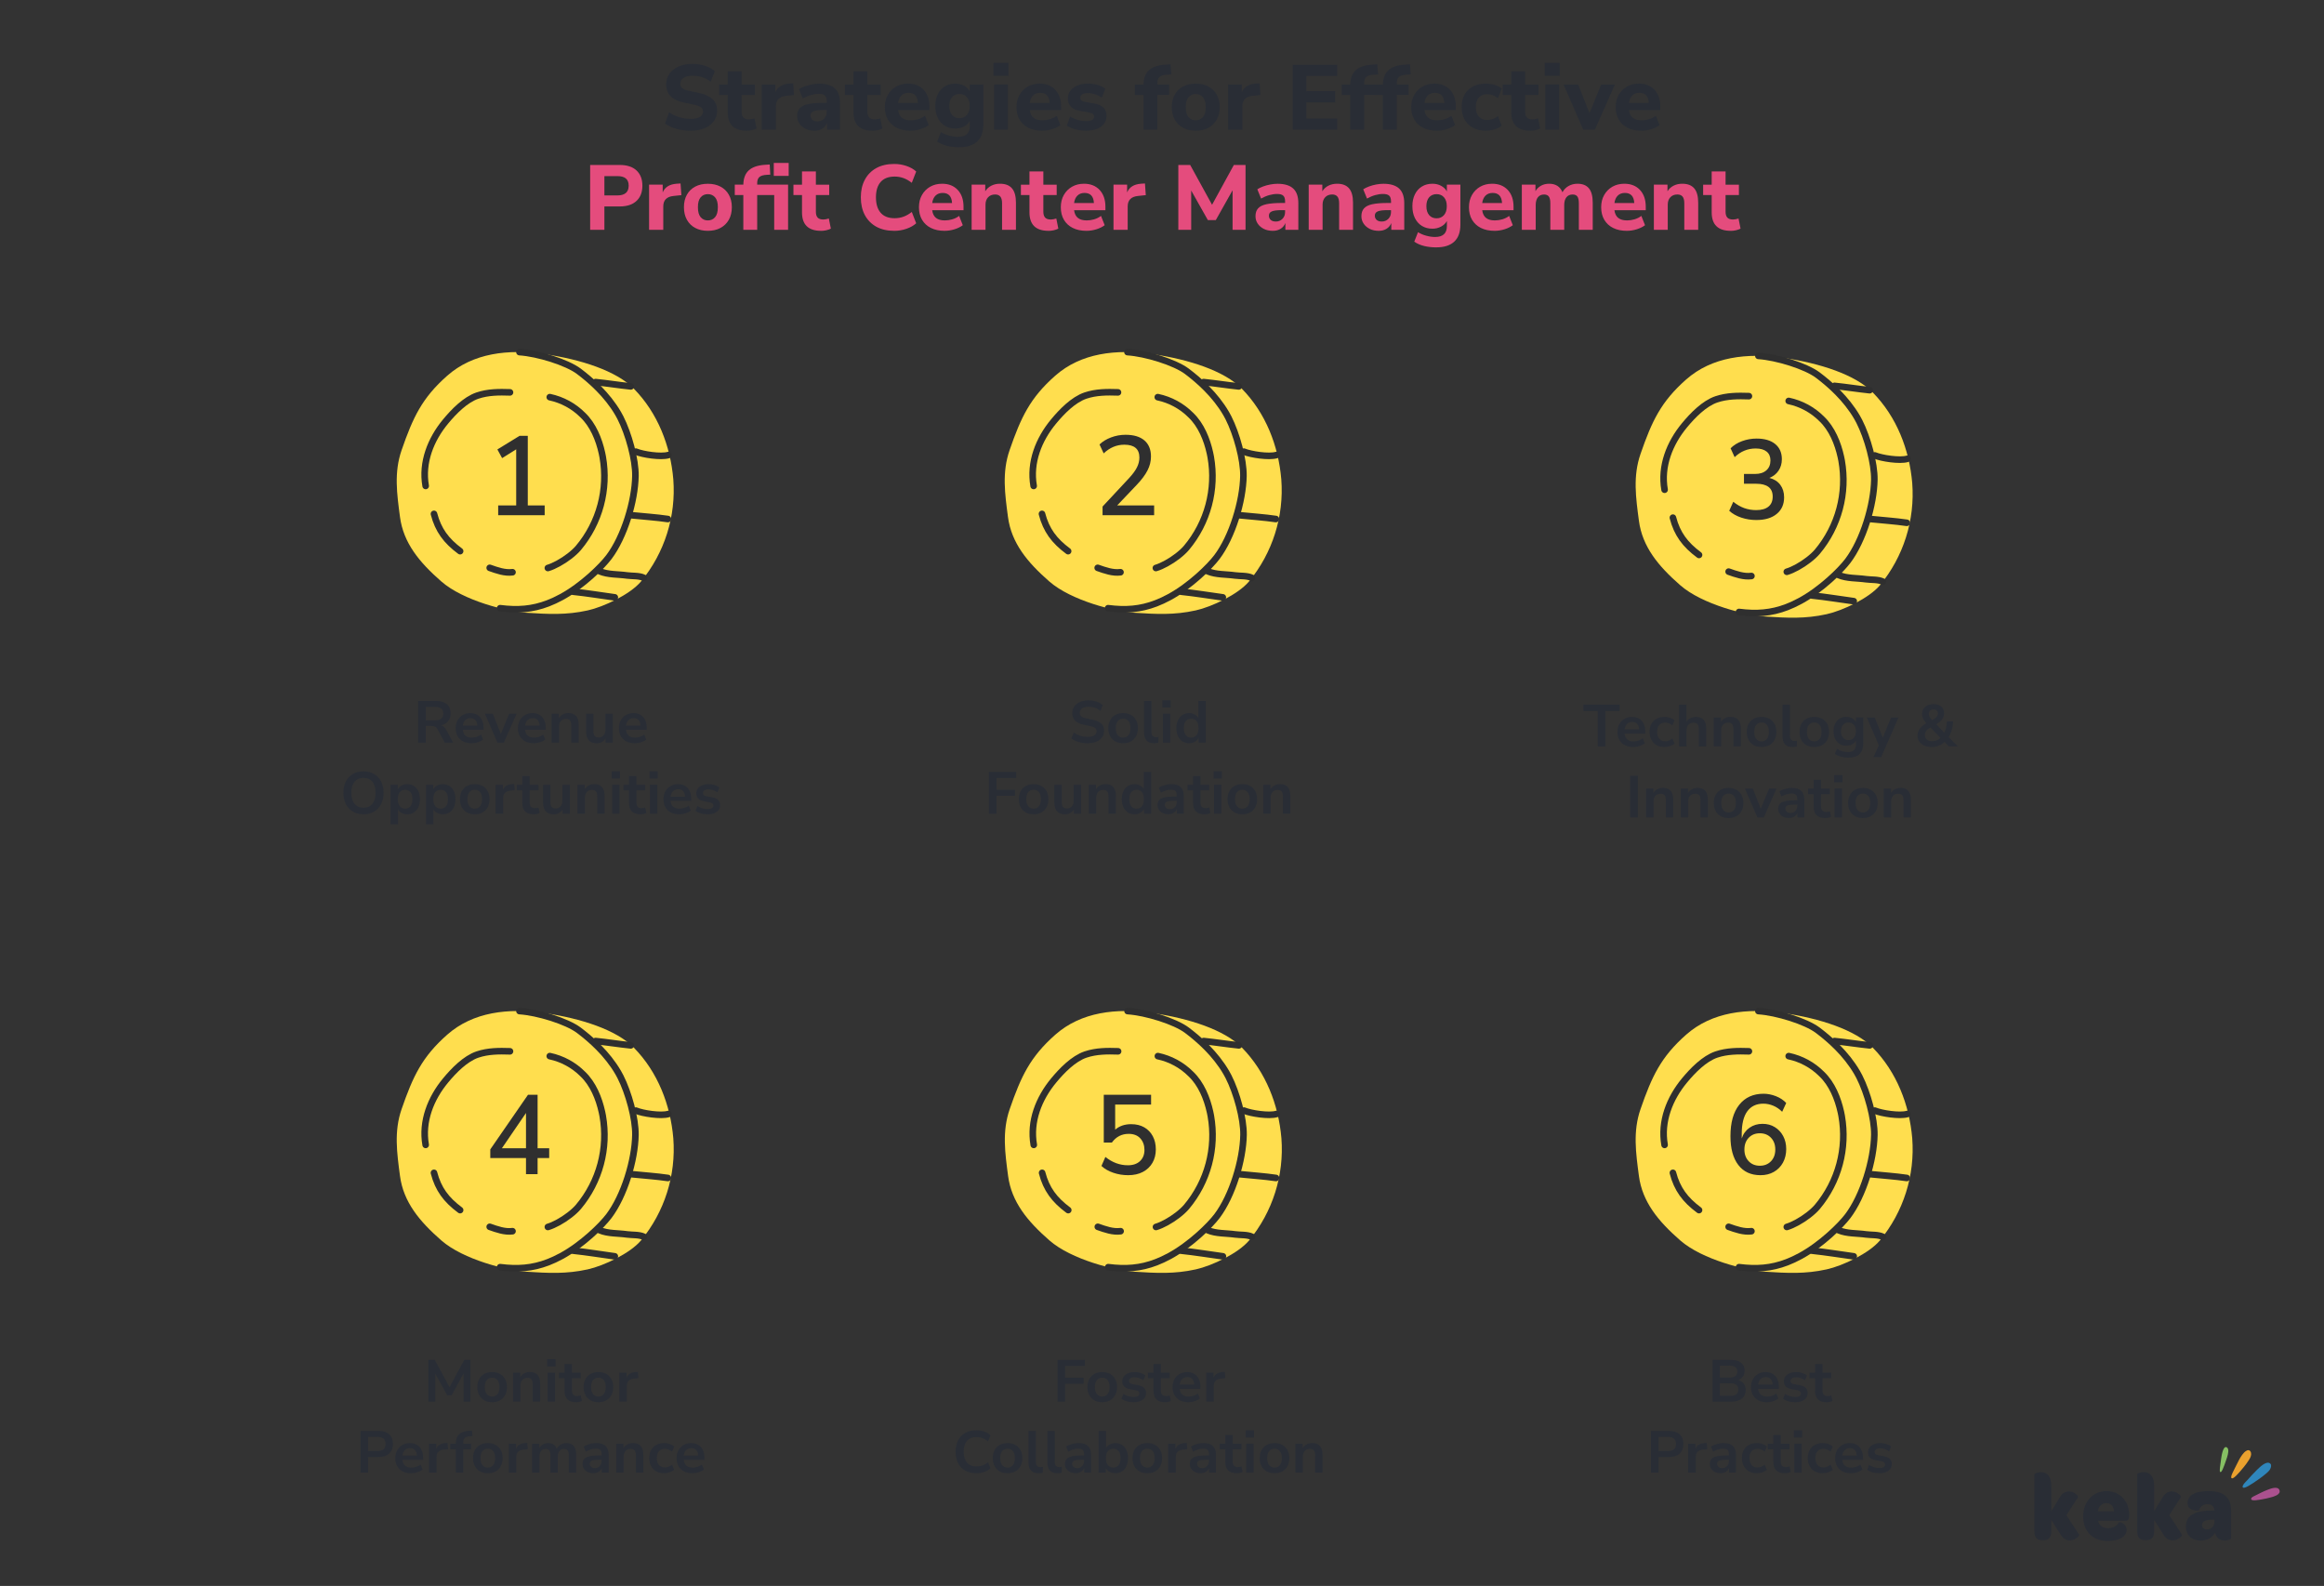 <?xml version="1.0" encoding="UTF-8"?><svg id="Layer_1" xmlns="http://www.w3.org/2000/svg" viewBox="0 0 1366.18 932.25"><rect x="0" y="0" width="1366.18" height="932.25" fill="#333333" stroke="none"/><path d="M1298.33,876.5c-8.51,0-12.35,2.75-12.35,7.16,0,4.8,6.53,4.4,6.59,4.23.67-1.69,1.97-3.71,5.19-3.71,2.38,0,3.79,1.3,3.99,3.71h-.98c-10.95.06-15.77,3.1-15.77,9.48,0,4.85,3.37,8.23,8.56,8.23,3.74,0,6.9-1.7,8.61-4.57.78,2.98,2.75,4.51,5.6,4.51,1.92,0,3.84-.68,3.84-1.25v-15.9c0-8-4.03-11.9-13.28-11.9ZM1301.81,894.21c0,2.82-1.71,4.8-4.36,4.8-1.82,0-3.01-.96-3.01-2.59,0-2.14,2.12-3.05,6.13-3.17h1.24v.96h0Z" style="fill:#292d35; fill-rule:evenodd;"/><path d="M1282.78,902.22l-7.57-11.56,6.9-10.66c.26-.62-2.39-3.33-5.4-3.33-1.71,0-3.83.84-5.23,3.27l-5.13,8.41v-14.78c0-6.59-3.27-8.23-6.13-8.23-2.03,0-3.83.84-3.83,1.24v33.5c0,4,1.87,5.25,4.51,5.25h1.03c2.55,0,4.42-1.35,4.42-5.25v-6.6l5.55,8.74c1.45,2.42,3.58,3.27,5.39,3.27,2.96,0,5.75-2.7,5.5-3.26Z" style="fill:#292d35; fill-rule:evenodd;"/><path d="M1238.28,876.5c-7.94,0-13.7,6.31-13.7,14.89s5.55,14.43,14.31,14.43c7.27,0,11.26-2.82,11.26-6.55,0-4.12-4.57-4.63-4.57-4.51-.98,1.92-3.11,3.55-6.23,3.55s-5.35-1.46-5.97-4.4h16.24c1.5,0,1.97-1.18,2.03-2.82v-.67c0-8.06-5.5-13.93-13.39-13.93ZM1233.25,888.36c.31-2.76,2.34-4.8,4.92-4.8,2.75,0,4.46,1.92,4.51,4.8h-9.43Z" style="fill:#292d35; fill-rule:evenodd;"/><path d="M1222.31,902.22l-7.58-11.56,6.9-10.66c.26-.62-2.38-3.33-5.39-3.33-1.71,0-3.83.84-5.24,3.27l-5.13,8.41v-14.78c0-6.59-3.27-8.23-6.12-8.23-2.03,0-3.83.84-3.83,1.24v33.5c0,4,1.87,5.25,4.51,5.25h1.04c2.54,0,4.41-1.35,4.41-5.25v-6.6l5.56,8.74c1.44,2.42,3.58,3.27,5.39,3.27,2.94,0,5.75-2.7,5.49-3.26Z" style="fill:#292d35; fill-rule:evenodd;"/><path d="M1309.91,853.42c-.16,1.93-1.07,4.28-1.42,5.32-1.3,3.82-2.48,6.89-3.25,6.57-.77-.33-.06-3.64.46-7.74.2-1.55,1.11-8.03,3.31-6.8.8.45.99,1.47.9,2.66Z" style="fill:#86bf63; fill-rule:evenodd;"/><path d="M1322.86,856.75c-.18.42-.4.83-.62,1.16-1.02,1.64-2.17,3.19-3.37,4.65-3.3,3.99-6.12,7.14-7.04,6.31-.92-.83,1.36-4.53,3.7-9.33.98-2.02,2.17-4.1,3.65-5.68.87-.92,2.61-2.19,3.64-.85.84,1.08.57,2.52.04,3.73Z" style="fill:#eaa12e; fill-rule:evenodd;"/><path d="M1338.23,879c-1,.53-2.16.86-2.86,1.07-1.06.31-2.14.57-3.23.8-4.62.95-8.43,1.57-8.76.41-.29-1.04,1.59-1.77,2.23-2.09,2.41-1.22,4.86-2.47,7.37-3.45,1.64-.64,6.08-2.44,7.02.22.5,1.4-.5,2.38-1.77,3.04Z" style="fill:#aa518e; fill-rule:evenodd;"/><path d="M1333.84,864.57c-.68.81-1.55,1.47-2.31,2.1-1.2,1.01-2.43,1.95-3.71,2.84-4.7,3.29-8.64,5.84-9.37,4.79-.77-1.09,2.3-3.83,2.81-4.41,1.81-2.02,3.62-4.08,5.58-5.94,1.49-1.4,5.65-5.75,7.84-3.52.76.78.33,2.18-.09,3.01-.2.41-.45.78-.75,1.12Z" style="fill:#2f86bb; fill-rule:evenodd;"/><path d="M406,76.83c-2.99,0-5.81-.38-8.46-1.13-2.65-.76-4.86-1.78-6.62-3.08l2.43-6.59c1.69,1.19,3.63,2.13,5.81,2.81,2.18.69,4.46,1.03,6.84,1.03,2.59,0,4.46-.41,5.59-1.22,1.13-.81,1.7-1.83,1.7-3.05,0-1.04-.4-1.87-1.19-2.49-.79-.61-2.18-1.13-4.16-1.57l-6.11-1.3c-6.81-1.44-10.22-4.97-10.22-10.59,0-2.41.65-4.53,1.95-6.35,1.3-1.82,3.11-3.23,5.43-4.24,2.32-1.01,5.02-1.51,8.08-1.51,2.63,0,5.1.38,7.41,1.13s4.22,1.82,5.73,3.19l-2.43,6.16c-2.96-2.34-6.54-3.51-10.76-3.51-2.27,0-4.03.44-5.27,1.32-1.24.88-1.86,2.03-1.86,3.43,0,1.05.38,1.89,1.14,2.54.76.65,2.07,1.17,3.95,1.57l6.11,1.3c6.99,1.51,10.49,4.94,10.49,10.27,0,2.38-.64,4.46-1.92,6.24-1.28,1.78-3.08,3.17-5.41,4.16-2.32.99-5.07,1.49-8.24,1.49Z" style="fill:#292d35;"/><path d="M438.97,76.83c-7.46,0-11.19-3.62-11.19-10.86v-10.16h-5.03v-6.11h5.03v-7.78h8.16v7.78h7.84v6.11h-7.84v9.84c0,1.51.35,2.65,1.05,3.41s1.83,1.13,3.38,1.13c.47,0,.96-.05,1.49-.16s1.09-.25,1.7-.43l1.19,5.95c-.76.4-1.66.71-2.7.95-1.05.23-2.07.35-3.08.35Z" style="fill:#292d35;"/><path d="M447.78,76.23v-26.54h8v4.59c1.26-3.1,3.96-4.81,8.11-5.13l2.38-.16.49,6.86-4.59.49c-4.04.4-6.05,2.45-6.05,6.16v13.73h-8.32Z" style="fill:#292d35;"/><path d="M478.76,76.83c-1.98,0-3.73-.38-5.24-1.13-1.51-.76-2.71-1.78-3.59-3.08-.88-1.3-1.32-2.76-1.32-4.38,0-1.91.5-3.44,1.51-4.59,1.01-1.15,2.65-1.97,4.92-2.46,2.27-.49,5.28-.73,9.03-.73h1.95v-.92c0-1.58-.36-2.71-1.08-3.38-.72-.67-1.95-1-3.67-1-1.44,0-2.96.23-4.57.68-1.6.45-3.2,1.13-4.78,2.03l-2.22-5.46c.94-.61,2.08-1.17,3.43-1.67s2.76-.89,4.24-1.16c1.48-.27,2.88-.41,4.22-.41,4.11,0,7.17.93,9.19,2.78,2.02,1.86,3.03,4.73,3.03,8.62v15.67h-7.62v-4c-.54,1.41-1.45,2.52-2.73,3.35-1.28.83-2.84,1.24-4.67,1.24ZM480.59,71.37c1.51,0,2.79-.52,3.84-1.57,1.04-1.04,1.57-2.4,1.57-4.05v-1.08h-1.89c-2.78,0-4.74.24-5.89.73-1.15.49-1.73,1.32-1.73,2.51,0,1.01.35,1.84,1.05,2.49.7.65,1.72.97,3.05.97Z" style="fill:#292d35;"/><path d="M512.91,76.83c-7.46,0-11.19-3.62-11.19-10.86v-10.16h-5.03v-6.11h5.03v-7.78h8.16v7.78h7.84v6.11h-7.84v9.84c0,1.51.35,2.65,1.05,3.41s1.83,1.13,3.38,1.13c.47,0,.96-.05,1.49-.16.52-.11,1.09-.25,1.7-.43l1.19,5.95c-.76.4-1.66.71-2.7.95s-2.07.35-3.08.35Z" style="fill:#292d35;"/><path d="M535.24,76.83c-3.13,0-5.83-.57-8.08-1.7-2.25-1.13-3.98-2.74-5.19-4.81-1.21-2.07-1.81-4.51-1.81-7.32s.58-5.14,1.76-7.22c1.17-2.07,2.78-3.69,4.81-4.87,2.04-1.17,4.39-1.76,7.05-1.76,3.86,0,6.92,1.22,9.19,3.65,2.27,2.43,3.41,5.72,3.41,9.86v2.05h-18.43c.29,2.09,1.05,3.61,2.3,4.57,1.24.96,2.96,1.43,5.16,1.43,1.44,0,2.9-.22,4.38-.65,1.48-.43,2.81-1.1,4-2l2.16,5.46c-1.33,1.01-2.96,1.81-4.89,2.41-1.93.59-3.87.89-5.81.89ZM534.1,54.56c-1.73,0-3.13.52-4.19,1.57-1.06,1.05-1.72,2.51-1.97,4.38h11.67c-.22-3.96-2.05-5.95-5.51-5.95Z" style="fill:#292d35;"/><path d="M563.88,86.56c-2.56,0-4.95-.27-7.16-.81-2.21-.54-4.15-1.39-5.81-2.54l2.22-5.57c1.44.9,3.07,1.59,4.89,2.08s3.54.73,5.16.73c4.61,0,6.92-2.13,6.92-6.38v-3.03c-.72,1.37-1.86,2.47-3.41,3.3s-3.24,1.24-5.08,1.24c-2.38,0-4.45-.55-6.22-1.65-1.77-1.1-3.13-2.64-4.11-4.62-.97-1.98-1.46-4.3-1.46-6.97s.49-4.94,1.46-6.92c.97-1.98,2.34-3.52,4.11-4.62,1.77-1.1,3.84-1.65,6.22-1.65,1.91,0,3.62.41,5.13,1.24s2.63,1.93,3.35,3.3v-4h7.95v23.46c0,4.47-1.21,7.82-3.62,10.05-2.42,2.23-5.93,3.35-10.54,3.35ZM564.05,69.47c1.8,0,3.25-.63,4.35-1.89,1.1-1.26,1.65-3.01,1.65-5.24s-.55-3.97-1.65-5.22c-1.1-1.24-2.55-1.86-4.35-1.86s-3.3.62-4.38,1.86-1.62,2.98-1.62,5.22.54,3.98,1.62,5.24c1.08,1.26,2.54,1.89,4.38,1.89Z" style="fill:#292d35;"/><path d="M584.04,44.56v-7.62h8.81v7.62h-8.81ZM584.37,76.23v-26.54h8.16v26.54h-8.16Z" style="fill:#292d35;"/><path d="M612.64,76.83c-3.13,0-5.83-.57-8.08-1.7-2.25-1.13-3.98-2.74-5.19-4.81-1.21-2.07-1.81-4.51-1.81-7.32s.58-5.14,1.76-7.22c1.17-2.07,2.77-3.69,4.81-4.87,2.04-1.17,4.39-1.76,7.05-1.76,3.86,0,6.92,1.22,9.19,3.65,2.27,2.43,3.41,5.72,3.41,9.86v2.05h-18.43c.29,2.09,1.05,3.61,2.3,4.57,1.24.96,2.96,1.43,5.16,1.43,1.44,0,2.9-.22,4.38-.65,1.48-.43,2.81-1.1,4-2l2.16,5.46c-1.33,1.01-2.96,1.81-4.89,2.41-1.93.59-3.87.89-5.81.89ZM611.5,54.56c-1.73,0-3.13.52-4.19,1.57-1.06,1.05-1.72,2.51-1.97,4.38h11.67c-.21-3.96-2.05-5.95-5.51-5.95Z" style="fill:#292d35;"/><path d="M638.69,76.83c-2.34,0-4.52-.27-6.54-.81-2.02-.54-3.69-1.28-5.03-2.22l1.95-5.3c1.33.83,2.86,1.49,4.57,1.97,1.71.49,3.41.73,5.11.73,1.51,0,2.63-.24,3.35-.73.72-.49,1.08-1.12,1.08-1.92,0-1.26-.92-2.05-2.76-2.38l-5.68-1.03c-2.27-.4-4-1.21-5.19-2.43-1.19-1.22-1.78-2.83-1.78-4.81,0-1.8.5-3.35,1.51-4.65,1.01-1.3,2.4-2.31,4.16-3.03s3.8-1.08,6.11-1.08c1.91,0,3.77.24,5.57.73s3.35,1.25,4.65,2.3l-2.05,5.24c-1.08-.79-2.37-1.44-3.87-1.95-1.5-.5-2.89-.76-4.19-.76-1.62,0-2.79.26-3.51.78-.72.52-1.08,1.18-1.08,1.97,0,1.26.85,2.05,2.54,2.38l5.67,1.03c2.34.4,4.13,1.18,5.35,2.35s1.84,2.77,1.84,4.78c0,2.78-1.08,4.94-3.24,6.49-2.16,1.55-5.01,2.32-8.54,2.32Z" style="fill:#292d35;"/><path d="M672.2,76.23v-20.43h-5.03v-6.11h5.03c.07-3.75,1.16-6.57,3.27-8.46,2.11-1.89,5.32-2.96,9.65-3.22l2.97-.22.49,5.95-2.54.16c-2.09.11-3.56.55-4.41,1.32-.85.78-1.27,1.96-1.27,3.54v.92h6.92v6.11h-6.92v20.43h-8.16Z" style="fill:#292d35;"/><path d="M702.9,76.83c-2.85,0-5.32-.57-7.43-1.7-2.11-1.13-3.74-2.74-4.89-4.81-1.15-2.07-1.73-4.53-1.73-7.38s.58-5.25,1.73-7.32c1.15-2.07,2.78-3.67,4.89-4.78,2.11-1.12,4.58-1.67,7.43-1.67s5.32.56,7.43,1.67c2.11,1.12,3.75,2.71,4.92,4.78s1.76,4.51,1.76,7.32-.59,5.31-1.76,7.38c-1.17,2.07-2.81,3.68-4.92,4.81-2.11,1.14-4.59,1.7-7.43,1.7ZM702.9,70.72c1.73,0,3.14-.63,4.24-1.89,1.1-1.26,1.65-3.22,1.65-5.89s-.55-4.57-1.65-5.81-2.51-1.86-4.24-1.86-3.14.62-4.22,1.86-1.62,3.18-1.62,5.81.54,4.63,1.62,5.89c1.08,1.26,2.49,1.89,4.22,1.89Z" style="fill:#292d35;"/><path d="M721.98,76.23v-26.54h8v4.59c1.26-3.1,3.96-4.81,8.11-5.13l2.38-.16.49,6.86-4.59.49c-4.04.4-6.05,2.45-6.05,6.16v13.73h-8.32Z" style="fill:#292d35;"/><path d="M759.98,76.23v-38.11h26.11v6.54h-18.11v8.92h16.92v6.59h-16.92v9.51h18.11v6.54h-26.11Z" style="fill:#292d35;"/><path d="M793.76,76.23v-20.43h-5.03v-6.11h5.03c.07-3.75,1.16-6.57,3.27-8.46,2.11-1.89,5.32-2.96,9.65-3.22l2.97-.22.49,5.95-2.54.16c-2.09.11-3.56.55-4.41,1.32-.85.78-1.27,1.96-1.27,3.54v.92h6.92v6.11h-6.92v20.43h-8.16Z" style="fill:#292d35;"/><path d="M812.95,76.23v-20.43h-5.03v-6.11h5.03c.07-3.75,1.16-6.57,3.27-8.46s5.32-2.96,9.65-3.22l2.97-.22.49,5.95-2.54.16c-2.09.11-3.56.55-4.4,1.32-.85.78-1.27,1.96-1.27,3.54v.92h6.92v6.11h-6.92v20.43h-8.16Z" style="fill:#292d35;"/><path d="M844.68,76.83c-3.13,0-5.83-.57-8.08-1.7-2.25-1.13-3.98-2.74-5.19-4.81-1.21-2.07-1.81-4.51-1.81-7.32s.59-5.14,1.76-7.22,2.77-3.69,4.81-4.87c2.04-1.17,4.39-1.76,7.05-1.76,3.86,0,6.92,1.22,9.19,3.65,2.27,2.43,3.4,5.72,3.4,9.86v2.05h-18.43c.29,2.09,1.05,3.61,2.3,4.57,1.24.96,2.96,1.43,5.16,1.43,1.44,0,2.9-.22,4.38-.65,1.48-.43,2.81-1.1,4-2l2.16,5.46c-1.33,1.01-2.96,1.81-4.89,2.41-1.93.59-3.86.89-5.81.89ZM843.54,54.56c-1.73,0-3.13.52-4.19,1.57-1.06,1.05-1.72,2.51-1.97,4.38h11.68c-.22-3.96-2.05-5.95-5.51-5.95Z" style="fill:#292d35;"/><path d="M873.48,76.83c-2.88,0-5.4-.57-7.54-1.7-2.14-1.13-3.79-2.75-4.95-4.84s-1.73-4.56-1.73-7.41.58-5.3,1.73-7.35c1.15-2.05,2.8-3.63,4.95-4.73,2.14-1.1,4.66-1.65,7.54-1.65,1.69,0,3.41.25,5.13.76,1.73.51,3.13,1.23,4.22,2.16l-2.27,5.62c-.9-.72-1.91-1.29-3.03-1.7-1.12-.41-2.2-.62-3.24-.62-2.13,0-3.77.66-4.95,1.97s-1.76,3.18-1.76,5.59.58,4.24,1.76,5.59,2.82,2.03,4.95,2.03c1.01,0,2.08-.2,3.22-.59s2.15-.97,3.05-1.73l2.27,5.62c-1.08.94-2.49,1.67-4.22,2.19-1.73.52-3.44.78-5.13.78Z" style="fill:#292d35;"/><path d="M899.59,76.83c-7.46,0-11.19-3.62-11.19-10.86v-10.16h-5.03v-6.11h5.03v-7.78h8.16v7.78h7.84v6.11h-7.84v9.84c0,1.51.35,2.65,1.05,3.41s1.83,1.13,3.38,1.13c.47,0,.96-.05,1.49-.16.52-.11,1.09-.25,1.7-.43l1.19,5.95c-.76.4-1.66.71-2.7.95s-2.07.35-3.08.35Z" style="fill:#292d35;"/><path d="M908.08,44.56v-7.62h8.81v7.62h-8.81ZM908.4,76.23v-26.54h8.16v26.54h-8.16Z" style="fill:#292d35;"/><path d="M930.72,76.23l-11.57-26.54h8.59l6.65,16.86,6.87-16.86h8.05l-11.73,26.54h-6.87Z" style="fill:#292d35;"/><path d="M964.88,76.83c-3.13,0-5.83-.57-8.08-1.7-2.25-1.13-3.98-2.74-5.19-4.81-1.21-2.07-1.81-4.51-1.81-7.32s.58-5.14,1.76-7.22c1.17-2.07,2.77-3.69,4.81-4.87,2.04-1.17,4.39-1.76,7.05-1.76,3.86,0,6.92,1.22,9.19,3.65,2.27,2.43,3.4,5.72,3.4,9.86v2.05h-18.43c.29,2.09,1.05,3.61,2.3,4.57,1.24.96,2.96,1.43,5.16,1.43,1.44,0,2.9-.22,4.38-.65,1.48-.43,2.81-1.1,4-2l2.16,5.46c-1.33,1.01-2.96,1.81-4.89,2.41-1.93.59-3.86.89-5.81.89ZM963.75,54.56c-1.73,0-3.13.52-4.19,1.57-1.06,1.05-1.72,2.51-1.97,4.38h11.67c-.22-3.96-2.05-5.95-5.51-5.95Z" style="fill:#292d35;"/><path d="M346.93,135.08v-38.11h17.4c4.25,0,7.53,1.07,9.84,3.22,2.3,2.14,3.46,5.13,3.46,8.95s-1.15,6.81-3.46,8.97c-2.31,2.16-5.59,3.24-9.84,3.24h-9.03v13.73h-8.38ZM355.3,114.87h7.62c4.43,0,6.65-1.91,6.65-5.73s-2.22-5.62-6.65-5.62h-7.62v11.35Z" style="fill:#e44c7d;"/><path d="M381.57,135.08v-26.54h8v4.59c1.26-3.1,3.96-4.81,8.11-5.13l2.38-.16.49,6.86-4.59.49c-4.04.4-6.05,2.45-6.05,6.16v13.73h-8.32Z" style="fill:#e44c7d;"/><path d="M416.11,135.68c-2.85,0-5.32-.57-7.43-1.7-2.11-1.13-3.74-2.74-4.89-4.81-1.15-2.07-1.73-4.53-1.73-7.38s.58-5.25,1.73-7.32c1.15-2.07,2.78-3.67,4.89-4.78,2.11-1.12,4.58-1.67,7.43-1.67s5.32.56,7.43,1.67c2.11,1.12,3.75,2.71,4.92,4.78s1.76,4.51,1.76,7.32-.59,5.31-1.76,7.38c-1.17,2.07-2.81,3.68-4.92,4.81-2.11,1.14-4.59,1.7-7.43,1.7ZM416.11,129.57c1.73,0,3.14-.63,4.24-1.89,1.1-1.26,1.65-3.22,1.65-5.89s-.55-4.57-1.65-5.81-2.51-1.86-4.24-1.86-3.14.62-4.22,1.86-1.62,3.18-1.62,5.81.54,4.63,1.62,5.89c1.08,1.26,2.49,1.89,4.22,1.89Z" style="fill:#e44c7d;"/><path d="M436.97,135.08v-20.43h-5.03v-6.11h5.03c.07-3.75,1.16-6.57,3.27-8.46,2.11-1.89,5.32-2.96,9.65-3.22l2.59-.16.32,5.95-2,.11c-2.09.11-3.56.55-4.41,1.32-.85.78-1.27,1.96-1.27,3.54v.92h18.16v26.54h-8.16v-20.43h-10v20.43h-8.16ZM454.87,103.41v-7.62h8.76v7.62h-8.76Z" style="fill:#e44c7d;"/><path d="M482.65,135.68c-7.46,0-11.19-3.62-11.19-10.86v-10.16h-5.03v-6.11h5.03v-7.78h8.16v7.78h7.84v6.11h-7.84v9.84c0,1.51.35,2.65,1.05,3.41s1.83,1.13,3.38,1.13c.47,0,.96-.05,1.49-.16.52-.11,1.09-.25,1.7-.43l1.19,5.95c-.76.4-1.66.71-2.7.95s-2.07.35-3.08.35Z" style="fill:#e44c7d;"/><path d="M525.67,135.68c-4.11,0-7.62-.81-10.54-2.43-2.92-1.62-5.16-3.9-6.73-6.84-1.57-2.94-2.35-6.41-2.35-10.41s.78-7.41,2.35-10.35c1.57-2.94,3.81-5.22,6.73-6.84,2.92-1.62,6.43-2.43,10.54-2.43,2.52,0,4.94.4,7.24,1.19,2.31.79,4.2,1.87,5.68,3.24l-2.59,6.65c-1.62-1.26-3.25-2.19-4.89-2.78-1.64-.59-3.36-.89-5.16-.89-3.64,0-6.39,1.05-8.24,3.16-1.86,2.11-2.78,5.13-2.78,9.05s.93,6.96,2.78,9.08c1.86,2.13,4.6,3.19,8.24,3.19,1.8,0,3.52-.3,5.16-.89,1.64-.59,3.27-1.52,4.89-2.78l2.59,6.65c-1.48,1.33-3.37,2.41-5.68,3.22-2.31.81-4.72,1.22-7.24,1.22Z" style="fill:#e44c7d;"/><path d="M555.29,135.68c-3.13,0-5.83-.57-8.08-1.7-2.25-1.13-3.98-2.74-5.19-4.81-1.21-2.07-1.81-4.51-1.81-7.32s.58-5.14,1.76-7.22c1.17-2.07,2.77-3.69,4.81-4.87,2.04-1.17,4.39-1.76,7.05-1.76,3.86,0,6.92,1.22,9.19,3.65,2.27,2.43,3.4,5.72,3.4,9.86v2.05h-18.43c.29,2.09,1.05,3.61,2.3,4.57,1.24.96,2.96,1.43,5.16,1.43,1.44,0,2.9-.22,4.38-.65,1.48-.43,2.81-1.1,4-2l2.16,5.46c-1.33,1.01-2.96,1.81-4.89,2.41-1.93.59-3.86.89-5.81.89ZM554.16,113.41c-1.73,0-3.13.52-4.19,1.57-1.06,1.05-1.72,2.51-1.97,4.38h11.67c-.22-3.96-2.05-5.95-5.51-5.95Z" style="fill:#e44c7d;"/><path d="M571.18,135.08v-26.54h8v3.89c.9-1.44,2.11-2.54,3.62-3.3,1.51-.76,3.21-1.13,5.08-1.13,3.13,0,5.48.91,7.03,2.73,1.55,1.82,2.32,4.62,2.32,8.4v15.95h-8.16v-15.57c0-1.84-.34-3.16-1.03-3.97-.69-.81-1.69-1.22-3.03-1.22-1.73,0-3.11.54-4.13,1.62s-1.54,2.52-1.54,4.32v14.81h-8.16Z" style="fill:#e44c7d;"/><path d="M616.37,135.68c-7.46,0-11.19-3.62-11.19-10.86v-10.16h-5.03v-6.11h5.03v-7.78h8.16v7.78h7.84v6.11h-7.84v9.84c0,1.51.35,2.65,1.05,3.41s1.83,1.13,3.38,1.13c.47,0,.96-.05,1.49-.16.52-.11,1.09-.25,1.7-.43l1.19,5.95c-.76.4-1.66.71-2.7.95s-2.07.35-3.08.35Z" style="fill:#e44c7d;"/><path d="M638.69,135.68c-3.13,0-5.83-.57-8.08-1.7-2.25-1.13-3.98-2.74-5.19-4.81-1.21-2.07-1.81-4.51-1.81-7.32s.58-5.14,1.76-7.22c1.17-2.07,2.78-3.69,4.81-4.87,2.04-1.17,4.39-1.76,7.05-1.76,3.86,0,6.92,1.22,9.19,3.65,2.27,2.43,3.41,5.72,3.41,9.86v2.05h-18.43c.29,2.09,1.05,3.61,2.3,4.57,1.24.96,2.96,1.43,5.16,1.43,1.44,0,2.9-.22,4.38-.65,1.48-.43,2.81-1.1,4-2l2.16,5.46c-1.33,1.01-2.96,1.81-4.89,2.41-1.93.59-3.87.89-5.81.89ZM637.56,113.41c-1.73,0-3.13.52-4.19,1.57-1.06,1.05-1.72,2.51-1.97,4.38h11.67c-.22-3.96-2.05-5.95-5.51-5.95Z" style="fill:#e44c7d;"/><path d="M654.58,135.08v-26.54h8v4.59c1.26-3.1,3.96-4.81,8.11-5.13l2.38-.16.49,6.86-4.59.49c-4.04.4-6.05,2.45-6.05,6.16v13.73h-8.32Z" style="fill:#e44c7d;"/><path d="M692.69,135.08v-38.11h6.97l12.86,23.4,12.81-23.4h6.87v38.11h-7.62v-23.24l-9.84,17.51h-4.7l-9.78-17.35v23.08h-7.57Z" style="fill:#e44c7d;"/><path d="M748.2,135.68c-1.98,0-3.73-.38-5.24-1.13-1.51-.76-2.71-1.78-3.59-3.08-.88-1.3-1.32-2.76-1.32-4.38,0-1.91.5-3.44,1.51-4.59s2.65-1.97,4.92-2.46c2.27-.49,5.28-.73,9.03-.73h1.95v-.92c0-1.58-.36-2.71-1.08-3.38-.72-.67-1.95-1-3.68-1-1.44,0-2.96.23-4.57.68-1.6.45-3.2,1.13-4.78,2.03l-2.22-5.46c.94-.61,2.08-1.17,3.43-1.67s2.77-.89,4.24-1.16c1.48-.27,2.88-.41,4.22-.41,4.11,0,7.17.93,9.19,2.78,2.02,1.86,3.03,4.73,3.03,8.62v15.67h-7.62v-4c-.54,1.41-1.45,2.52-2.73,3.35-1.28.83-2.84,1.24-4.68,1.24ZM750.04,130.22c1.51,0,2.79-.52,3.84-1.57,1.04-1.04,1.57-2.4,1.57-4.05v-1.08h-1.89c-2.78,0-4.74.24-5.89.73s-1.73,1.32-1.73,2.51c0,1.01.35,1.84,1.05,2.49.7.65,1.72.97,3.05.97Z" style="fill:#e44c7d;"/><path d="M769.33,135.08v-26.54h8v3.89c.9-1.44,2.11-2.54,3.62-3.3,1.51-.76,3.21-1.13,5.08-1.13,3.13,0,5.48.91,7.03,2.73s2.32,4.62,2.32,8.4v15.95h-8.16v-15.57c0-1.84-.34-3.16-1.03-3.97-.69-.81-1.7-1.22-3.03-1.22-1.73,0-3.11.54-4.13,1.62s-1.54,2.52-1.54,4.32v14.81h-8.16Z" style="fill:#e44c7d;"/><path d="M810.46,135.68c-1.98,0-3.73-.38-5.24-1.13-1.51-.76-2.71-1.78-3.59-3.08-.88-1.3-1.32-2.76-1.32-4.38,0-1.91.5-3.44,1.51-4.59s2.65-1.97,4.92-2.46c2.27-.49,5.28-.73,9.03-.73h1.95v-.92c0-1.58-.36-2.71-1.08-3.38-.72-.67-1.95-1-3.68-1-1.44,0-2.96.23-4.57.68-1.6.45-3.2,1.13-4.78,2.03l-2.22-5.46c.94-.61,2.08-1.17,3.43-1.67s2.77-.89,4.24-1.16c1.48-.27,2.88-.41,4.22-.41,4.11,0,7.17.93,9.19,2.78,2.02,1.86,3.03,4.73,3.03,8.62v15.67h-7.62v-4c-.54,1.41-1.45,2.52-2.73,3.35-1.28.83-2.84,1.24-4.68,1.24ZM812.3,130.22c1.51,0,2.79-.52,3.84-1.57,1.04-1.04,1.57-2.4,1.57-4.05v-1.08h-1.89c-2.78,0-4.74.24-5.89.73s-1.73,1.32-1.73,2.51c0,1.01.35,1.84,1.05,2.49.7.65,1.72.97,3.05.97Z" style="fill:#e44c7d;"/><path d="M844.35,145.41c-2.56,0-4.95-.27-7.16-.81-2.22-.54-4.15-1.39-5.81-2.54l2.21-5.57c1.44.9,3.07,1.59,4.89,2.08,1.82.49,3.54.73,5.16.73,4.61,0,6.92-2.13,6.92-6.38v-3.03c-.72,1.37-1.86,2.47-3.41,3.3-1.55.83-3.24,1.24-5.08,1.24-2.38,0-4.45-.55-6.22-1.65-1.77-1.1-3.13-2.64-4.11-4.62-.97-1.98-1.46-4.3-1.46-6.97s.49-4.94,1.46-6.92c.97-1.98,2.34-3.52,4.11-4.62,1.76-1.1,3.84-1.65,6.22-1.65,1.91,0,3.62.41,5.13,1.24s2.63,1.93,3.35,3.3v-4h7.95v23.46c0,4.47-1.21,7.82-3.62,10.05-2.42,2.23-5.93,3.35-10.54,3.35ZM844.51,128.33c1.8,0,3.25-.63,4.35-1.89,1.1-1.26,1.65-3.01,1.65-5.24s-.55-3.97-1.65-5.22-2.55-1.86-4.35-1.86-3.3.62-4.38,1.86c-1.08,1.24-1.62,2.98-1.62,5.22s.54,3.98,1.62,5.24c1.08,1.26,2.54,1.89,4.38,1.89Z" style="fill:#e44c7d;"/><path d="M878.62,135.68c-3.13,0-5.83-.57-8.08-1.7-2.25-1.13-3.98-2.74-5.19-4.81-1.21-2.07-1.81-4.51-1.81-7.32s.58-5.14,1.76-7.22c1.17-2.07,2.77-3.69,4.81-4.87,2.04-1.17,4.39-1.76,7.05-1.76,3.86,0,6.92,1.22,9.19,3.65,2.27,2.43,3.4,5.72,3.4,9.86v2.05h-18.43c.29,2.09,1.05,3.61,2.3,4.57,1.24.96,2.96,1.43,5.16,1.43,1.44,0,2.9-.22,4.38-.65,1.48-.43,2.81-1.1,4-2l2.16,5.46c-1.33,1.01-2.96,1.81-4.89,2.41-1.93.59-3.86.89-5.81.89ZM877.48,113.41c-1.73,0-3.13.52-4.19,1.57-1.06,1.05-1.72,2.51-1.97,4.38h11.67c-.22-3.96-2.05-5.95-5.51-5.95Z" style="fill:#e44c7d;"/><path d="M894.62,135.08v-26.54h8v3.84c.79-1.37,1.88-2.44,3.27-3.22,1.39-.77,3-1.16,4.84-1.16s3.47.41,4.78,1.24c1.31.83,2.31,2.09,3,3.78.83-1.58,2.03-2.82,3.59-3.7,1.57-.88,3.31-1.32,5.22-1.32,3.03,0,5.28.91,6.76,2.73,1.48,1.82,2.22,4.62,2.22,8.4v15.95h-8.16v-15.67c0-1.76-.28-3.05-.84-3.86-.56-.81-1.51-1.22-2.84-1.22-1.55,0-2.76.54-3.62,1.62s-1.3,2.61-1.3,4.59v14.54h-8.16v-15.67c0-1.76-.29-3.05-.87-3.86-.58-.81-1.51-1.22-2.81-1.22-1.55,0-2.76.54-3.62,1.62s-1.3,2.61-1.3,4.59v14.54h-8.16Z" style="fill:#e44c7d;"/><path d="M956.34,135.68c-3.13,0-5.83-.57-8.08-1.7-2.25-1.13-3.98-2.74-5.19-4.81-1.21-2.07-1.81-4.51-1.81-7.32s.58-5.14,1.76-7.22c1.17-2.07,2.77-3.69,4.81-4.87,2.04-1.17,4.39-1.76,7.05-1.76,3.86,0,6.92,1.22,9.19,3.65,2.27,2.43,3.4,5.72,3.4,9.86v2.05h-18.43c.29,2.09,1.05,3.61,2.3,4.57,1.24.96,2.96,1.43,5.16,1.43,1.44,0,2.9-.22,4.38-.65,1.48-.43,2.81-1.1,4-2l2.16,5.46c-1.33,1.01-2.96,1.81-4.89,2.41-1.93.59-3.86.89-5.81.89ZM955.21,113.41c-1.73,0-3.13.52-4.19,1.57-1.06,1.05-1.72,2.51-1.97,4.38h11.67c-.22-3.96-2.05-5.95-5.51-5.95Z" style="fill:#e44c7d;"/><path d="M972.24,135.08v-26.54h8v3.89c.9-1.44,2.11-2.54,3.62-3.3,1.51-.76,3.21-1.13,5.08-1.13,3.13,0,5.48.91,7.03,2.73,1.55,1.82,2.32,4.62,2.32,8.4v15.95h-8.16v-15.57c0-1.84-.34-3.16-1.03-3.97-.69-.81-1.69-1.22-3.03-1.22-1.73,0-3.11.54-4.13,1.62s-1.54,2.52-1.54,4.32v14.81h-8.16Z" style="fill:#e44c7d;"/><path d="M1017.42,135.68c-7.46,0-11.19-3.62-11.19-10.86v-10.16h-5.03v-6.11h5.03v-7.78h8.16v7.78h7.84v6.11h-7.84v9.84c0,1.51.35,2.65,1.05,3.41.7.76,1.83,1.13,3.38,1.13.47,0,.96-.05,1.49-.16.52-.11,1.09-.25,1.7-.43l1.19,5.95c-.76.4-1.66.71-2.7.95s-2.07.35-3.08.35Z" style="fill:#e44c7d;"/><path d="M245.83,436.55v-24.53h10.65c2.69,0,4.77.64,6.23,1.93s2.19,3.09,2.19,5.41c0,1.83-.48,3.35-1.43,4.54-.95,1.2-2.32,2-4.11,2.42,1.18.37,2.16,1.26,2.92,2.68l4.11,7.55h-4.91l-4.25-7.83c-.42-.77-.91-1.29-1.48-1.57s-1.29-.42-2.17-.42h-3.31v9.81h-4.45ZM250.29,423.43h5.43c3.25,0,4.87-1.32,4.87-3.97s-1.62-3.93-4.87-3.93h-5.43v7.9Z" style="fill:#292d35;"/><path d="M277.22,436.89c-1.93,0-3.58-.36-4.98-1.08-1.39-.72-2.46-1.74-3.22-3.06s-1.13-2.89-1.13-4.7.37-3.31,1.1-4.63c.73-1.32,1.74-2.36,3.03-3.11,1.29-.75,2.75-1.13,4.4-1.13,2.41,0,4.32.77,5.72,2.3,1.4,1.53,2.11,3.62,2.11,6.26v1.29h-12.18c.33,3.04,2.06,4.56,5.22,4.56.95,0,1.9-.14,2.85-.43s1.82-.75,2.61-1.38l1.22,2.92c-.81.67-1.83,1.21-3.06,1.6-1.23.39-2.46.59-3.69.59ZM276.59,422.14c-1.28,0-2.31.39-3.1,1.18s-1.26,1.86-1.43,3.2h8.56c-.09-1.42-.48-2.5-1.17-3.25s-1.64-1.13-2.87-1.13Z" style="fill:#292d35;"/><path d="M292.43,436.55l-7.38-17.02h4.63l4.73,11.9,4.91-11.9h4.35l-7.48,17.02h-3.76Z" style="fill:#292d35;"/><path d="M313.79,436.89c-1.93,0-3.58-.36-4.98-1.08-1.39-.72-2.46-1.74-3.22-3.06s-1.13-2.89-1.13-4.7.37-3.31,1.1-4.63c.73-1.32,1.74-2.36,3.03-3.11,1.29-.75,2.75-1.13,4.4-1.13,2.41,0,4.32.77,5.72,2.3,1.4,1.53,2.11,3.62,2.11,6.26v1.29h-12.18c.33,3.04,2.06,4.56,5.22,4.56.95,0,1.9-.14,2.85-.43s1.82-.75,2.61-1.38l1.22,2.92c-.81.67-1.83,1.21-3.06,1.6-1.23.39-2.46.59-3.69.59ZM313.17,422.14c-1.28,0-2.31.39-3.1,1.18s-1.26,1.86-1.43,3.2h8.56c-.09-1.42-.48-2.5-1.17-3.25s-1.64-1.13-2.87-1.13Z" style="fill:#292d35;"/><path d="M324.27,436.55v-17.02h4.25v2.64c.58-.97,1.36-1.72,2.35-2.23.99-.51,2.09-.77,3.32-.77,4.01,0,6.02,2.33,6.02,6.99v10.37h-4.35v-10.16c0-1.32-.25-2.29-.75-2.89-.5-.6-1.27-.9-2.31-.9-1.28,0-2.29.4-3.04,1.2-.75.8-1.13,1.86-1.13,3.18v9.57h-4.35Z" style="fill:#292d35;"/><path d="M350.78,436.89c-4.18,0-6.26-2.34-6.26-7.03v-10.33h4.35v10.41c0,1.21.24,2.1.73,2.68.49.58,1.26.87,2.33.87,1.16,0,2.11-.4,2.85-1.2.74-.8,1.11-1.86,1.11-3.18v-9.57h4.35v17.02h-4.25v-2.54c-1.14,1.93-2.88,2.89-5.22,2.89Z" style="fill:#292d35;"/><path d="M373.16,436.89c-1.93,0-3.58-.36-4.98-1.08-1.39-.72-2.46-1.74-3.22-3.06s-1.13-2.89-1.13-4.7.37-3.31,1.1-4.63c.73-1.32,1.74-2.36,3.03-3.11,1.29-.75,2.75-1.13,4.4-1.13,2.41,0,4.32.77,5.72,2.3,1.4,1.53,2.11,3.62,2.11,6.26v1.29h-12.18c.33,3.04,2.06,4.56,5.22,4.56.95,0,1.9-.14,2.85-.43s1.82-.75,2.61-1.38l1.22,2.92c-.81.67-1.83,1.21-3.06,1.6-1.23.39-2.46.59-3.69.59ZM372.53,422.14c-1.28,0-2.31.39-3.1,1.18s-1.26,1.86-1.43,3.2h8.56c-.09-1.42-.48-2.5-1.17-3.25s-1.64-1.13-2.87-1.13Z" style="fill:#292d35;"/><path d="M213.66,478.65c-2.37,0-4.44-.52-6.21-1.57-1.77-1.04-3.15-2.51-4.12-4.4-.97-1.89-1.46-4.11-1.46-6.66s.49-4.8,1.46-6.68c.97-1.88,2.34-3.33,4.11-4.37,1.76-1.03,3.84-1.55,6.23-1.55s4.47.52,6.23,1.55,3.13,2.49,4.11,4.37c.97,1.88,1.46,4.09,1.46,6.65s-.49,4.81-1.46,6.7c-.97,1.89-2.34,3.36-4.11,4.4s-3.84,1.57-6.23,1.57ZM213.66,474.82c2.25,0,4-.78,5.25-2.33,1.25-1.55,1.88-3.71,1.88-6.47s-.62-4.94-1.86-6.47c-1.24-1.53-3-2.3-5.27-2.3s-4,.77-5.25,2.3c-1.25,1.53-1.88,3.69-1.88,6.47s.63,4.92,1.88,6.47c1.25,1.55,3,2.33,5.25,2.33Z" style="fill:#292d35;"/><path d="M229.56,484.57v-23.28h4.25v2.71c.49-.93,1.22-1.67,2.21-2.23s2.11-.83,3.36-.83c1.48,0,2.79.36,3.92,1.08,1.12.72,2,1.74,2.63,3.04.63,1.31.94,2.88.94,4.72s-.31,3.38-.94,4.71-1.5,2.36-2.61,3.08c-1.11.72-2.42,1.08-3.93,1.08-1.21,0-2.29-.26-3.25-.78-.96-.52-1.7-1.22-2.21-2.11v8.8h-4.35ZM238.16,475.35c1.3,0,2.34-.47,3.13-1.41.79-.94,1.18-2.33,1.18-4.16s-.39-3.24-1.18-4.16c-.79-.92-1.83-1.38-3.13-1.38s-2.34.46-3.13,1.38c-.79.92-1.18,2.3-1.18,4.16s.39,3.22,1.18,4.16c.79.94,1.83,1.41,3.13,1.41Z" style="fill:#292d35;"/><path d="M250.44,484.57v-23.28h4.25v2.71c.49-.93,1.22-1.67,2.21-2.23s2.11-.83,3.36-.83c1.48,0,2.79.36,3.92,1.08,1.12.72,2,1.74,2.63,3.04.63,1.31.94,2.88.94,4.72s-.31,3.38-.94,4.71-1.5,2.36-2.61,3.08c-1.11.72-2.42,1.08-3.93,1.08-1.21,0-2.29-.26-3.25-.78-.96-.52-1.7-1.22-2.21-2.11v8.8h-4.35ZM259.04,475.35c1.3,0,2.34-.47,3.13-1.41.79-.94,1.18-2.33,1.18-4.16s-.39-3.24-1.18-4.16c-.79-.92-1.83-1.38-3.13-1.38s-2.34.46-3.13,1.38c-.79.92-1.18,2.3-1.18,4.16s.39,3.22,1.18,4.16c.79.94,1.83,1.41,3.13,1.41Z" style="fill:#292d35;"/><path d="M279.08,478.65c-1.76,0-3.29-.36-4.59-1.08-1.3-.72-2.31-1.75-3.03-3.08-.72-1.33-1.08-2.91-1.08-4.71s.36-3.38,1.08-4.7c.72-1.32,1.73-2.34,3.03-3.06,1.3-.72,2.83-1.08,4.59-1.08s3.29.36,4.59,1.08c1.3.72,2.31,1.74,3.03,3.06s1.08,2.89,1.08,4.7-.36,3.38-1.08,4.71-1.73,2.36-3.03,3.08c-1.3.72-2.83,1.08-4.59,1.08ZM279.08,475.35c1.3,0,2.34-.47,3.13-1.41.79-.94,1.18-2.33,1.18-4.16s-.39-3.24-1.18-4.16c-.79-.92-1.83-1.38-3.13-1.38s-2.34.46-3.13,1.38c-.79.92-1.18,2.3-1.18,4.16s.39,3.22,1.18,4.16c.79.94,1.83,1.41,3.13,1.41Z" style="fill:#292d35;"/><path d="M291.37,478.3v-17.02h4.25v2.99c.84-2.02,2.62-3.13,5.36-3.34l1.32-.1.28,3.69-2.5.24c-2.85.28-4.28,1.74-4.28,4.38v9.15h-4.42Z" style="fill:#292d35;"/><path d="M313.78,478.65c-4.5,0-6.75-2.23-6.75-6.68v-7.41h-3.27v-3.27h3.27v-5.08h4.35v5.08h5.15v3.27h-5.15v7.17c0,1.11.24,1.95.73,2.51s1.28.83,2.37.83c.32,0,.66-.04,1.01-.12.35-.08.71-.17,1.08-.26l.66,3.2c-.42.23-.95.42-1.58.56-.64.14-1.26.21-1.86.21Z" style="fill:#292d35;"/><path d="M325.5,478.65c-4.18,0-6.26-2.34-6.26-7.03v-10.33h4.35v10.41c0,1.21.24,2.1.73,2.68.49.58,1.26.87,2.33.87,1.16,0,2.11-.4,2.85-1.2.74-.8,1.11-1.86,1.11-3.18v-9.57h4.35v17.02h-4.25v-2.54c-1.14,1.93-2.88,2.89-5.22,2.89Z" style="fill:#292d35;"/><path d="M339.49,478.3v-17.02h4.25v2.64c.58-.97,1.36-1.72,2.35-2.23.99-.51,2.09-.77,3.32-.77,4.01,0,6.02,2.33,6.02,6.99v10.37h-4.35v-10.16c0-1.32-.25-2.29-.75-2.89-.5-.6-1.27-.9-2.31-.9-1.28,0-2.29.4-3.04,1.2-.75.8-1.13,1.86-1.13,3.18v9.57h-4.35Z" style="fill:#292d35;"/><path d="M359.57,457.63v-4.25h4.87v4.25h-4.87ZM359.85,478.3v-17.02h4.35v17.02h-4.35Z" style="fill:#292d35;"/><path d="M376.52,478.65c-4.5,0-6.75-2.23-6.75-6.68v-7.41h-3.27v-3.27h3.27v-5.08h4.35v5.08h5.15v3.27h-5.15v7.17c0,1.11.24,1.95.73,2.51s1.28.83,2.37.83c.32,0,.66-.04,1.01-.12.35-.08.71-.17,1.08-.26l.66,3.2c-.42.23-.95.42-1.58.56-.64.14-1.26.21-1.86.21Z" style="fill:#292d35;"/><path d="M381.8,457.63v-4.25h4.87v4.25h-4.87ZM382.08,478.3v-17.02h4.35v17.02h-4.35Z" style="fill:#292d35;"/><path d="M399.34,478.65c-1.93,0-3.58-.36-4.98-1.08-1.39-.72-2.46-1.74-3.22-3.06s-1.13-2.89-1.13-4.7.37-3.31,1.1-4.63c.73-1.32,1.74-2.36,3.03-3.11,1.29-.75,2.75-1.13,4.4-1.13,2.41,0,4.32.77,5.72,2.3,1.4,1.53,2.11,3.62,2.11,6.26v1.29h-12.18c.33,3.04,2.06,4.56,5.22,4.56.95,0,1.9-.14,2.85-.43s1.82-.75,2.61-1.38l1.22,2.92c-.81.67-1.83,1.21-3.06,1.6-1.23.39-2.46.59-3.69.59ZM398.72,463.9c-1.28,0-2.31.39-3.1,1.18s-1.26,1.86-1.43,3.2h8.56c-.09-1.42-.48-2.5-1.17-3.25s-1.64-1.13-2.87-1.13Z" style="fill:#292d35;"/><path d="M416.05,478.65c-1.44,0-2.78-.17-4.04-.52-1.25-.35-2.3-.85-3.13-1.5l1.11-2.85c.86.58,1.82,1.03,2.89,1.34,1.07.31,2.13.47,3.2.47s1.94-.19,2.49-.57.82-.89.82-1.51c0-.97-.72-1.6-2.16-1.88l-3.48-.66c-2.95-.56-4.42-2.09-4.42-4.59,0-1.11.31-2.08.92-2.89.61-.81,1.47-1.44,2.56-1.88,1.09-.44,2.34-.66,3.76-.66,1.21,0,2.37.17,3.48.5,1.11.34,2.07.84,2.85,1.51l-1.18,2.85c-.67-.56-1.48-1-2.42-1.32-.94-.32-1.84-.49-2.7-.49-1.14,0-1.98.2-2.52.59-.54.4-.82.92-.82,1.57,0,1.02.66,1.65,1.98,1.88l3.48.66c1.51.28,2.65.79,3.43,1.53.78.74,1.17,1.74,1.17,2.99,0,1.69-.66,3.02-1.98,3.99s-3.09,1.44-5.29,1.44Z" style="fill:#292d35;"/><path d="M320.12,208.16c-21.44-3.12-42.08-.66-57.21,12.69-14.82,13.08-20.14,24.47-26.81,43.72-4.58,13.19-2.75,25.79-.96,39.34,2.03,15.24,11.32,26.55,24.29,37.88,12.97,11.33,38.65,17.68,50.04,18.4,12.74.82,23.36,1.43,36.03-1.38,9.55-2.12,24.97-9.47,31.26-16.94,13.9-16.82,20.73-38.37,19.05-60.13-1.68-19.69-9.15-38.95-23.19-53.26-10.28-10.47-31.05-17.2-52.5-20.33Z" style="fill:#ffde4e;"/><path d="M293.99,357.51c10.22,1.32,18.96.67,28.18-2.87,2.55-.98,5.15-2.19,7.82-3.64,12.32-6.67,23.85-18.08,27.98-23.56,8.98-11.91,15.32-32.81,15.57-47.68.15-9.54-3.98-24.68-8.83-34.23-.43-.86-.86-1.66-1.31-2.41-6.52-11.21-16.14-19.6-23.11-24.86-6.96-5.25-24.12-10.6-34.92-11.29" style="fill:none; stroke:#2f2f2f; stroke-linecap:round; stroke-linejoin:round; stroke-width:3.87px;"/><path d="M250.23,285.65c-2.44-13.82,3-27.4,11.7-37.87,4.76-5.76,11.58-12.81,18.75-15.25,6.27-2.11,12.74-2.1,19.12-1.89" style="fill:none; stroke:#2f2f2f; stroke-linecap:round; stroke-linejoin:round; stroke-width:3.87px;"/><path d="M361.42,351.14c-7.99-1.08-16.27-2.46-24.5-3.32M378.55,339.67s-.02-.02-.04-.02c-2.77-1.34-6.81-.96-9.9-1.39-5.31-.77-11.12-.36-16.05-2.44M371.1,302.86c7.19.75,14.68,1.22,21.51,2.23M373.81,265.48c3.94,1.67,14.71,3.35,19.16,1.99M370.8,227.14c-6.93-.72-13.7-1.82-20.69-2.54M255.12,302.07c2.48,9.55,7.18,15.84,15.36,21.91M287.88,333.79c4.22,1.49,8.9,3.18,13.4,2.58M322.07,333.88c1.88-.55,4.01-1.5,6.17-2.69,4.48-2.45,9.09-5.96,11.78-9.12,12.45-14.84,17.68-34.42,14.3-53.47-.13-.73-.28-1.46-.44-2.19-1.79-8.19-5.27-16.68-11.28-22.41-5.31-5.33-12.06-8.99-19.41-10.55" style="fill:none; stroke:#2f2f2f; stroke-linecap:round; stroke-linejoin:round; stroke-width:3.87px;"/><path d="M292.86,302.86v-5.76h10.59v-32.98l-8.28,5.17-2.78-5.1,13.04-8.01h4.83v40.92h9.93v5.76h-27.35Z" style="fill:#2f2f2f;"/><path d="M639.38,436.89c-1.93,0-3.71-.25-5.36-.75-1.65-.5-3.04-1.18-4.18-2.04l1.36-3.51c1.14.81,2.38,1.44,3.74,1.88,1.36.44,2.84.66,4.44.66,1.83,0,3.17-.31,4-.92.83-.62,1.25-1.41,1.25-2.38,0-.81-.29-1.45-.89-1.91s-1.61-.85-3.04-1.15l-3.83-.8c-4.36-.93-6.54-3.17-6.54-6.72,0-1.53.41-2.87,1.22-4,.81-1.14,1.94-2.02,3.38-2.64,1.44-.63,3.1-.94,4.98-.94,1.67,0,3.24.25,4.7.75,1.46.5,2.68,1.2,3.65,2.11l-1.36,3.34c-1.93-1.62-4.27-2.44-7.03-2.44-1.6,0-2.85.34-3.76,1.01-.9.67-1.36,1.55-1.36,2.64,0,.83.28,1.5.84,2s1.51.89,2.85,1.17l3.79.8c2.3.49,4.01,1.25,5.13,2.3,1.12,1.04,1.69,2.44,1.69,4.18,0,1.46-.39,2.75-1.18,3.86-.79,1.11-1.91,1.98-3.36,2.59-1.45.61-3.16.92-5.13.92Z" style="fill:#292d35;"/><path d="M660.23,436.89c-1.76,0-3.29-.36-4.59-1.08-1.3-.72-2.31-1.75-3.03-3.08-.72-1.33-1.08-2.91-1.08-4.71s.36-3.38,1.08-4.7c.72-1.32,1.73-2.34,3.03-3.06,1.3-.72,2.83-1.08,4.59-1.08s3.29.36,4.59,1.08c1.3.72,2.31,1.74,3.03,3.06s1.08,2.89,1.08,4.7-.36,3.38-1.08,4.71-1.73,2.36-3.03,3.08c-1.3.72-2.83,1.08-4.59,1.08ZM660.23,433.59c1.3,0,2.34-.47,3.13-1.41.79-.94,1.18-2.33,1.18-4.16s-.39-3.24-1.18-4.16c-.79-.92-1.83-1.38-3.13-1.38s-2.34.46-3.13,1.38c-.79.92-1.18,2.3-1.18,4.16s.39,3.22,1.18,4.16c.79.94,1.83,1.41,3.13,1.41Z" style="fill:#292d35;"/><path d="M678.43,436.89c-2.02,0-3.51-.55-4.47-1.65-.96-1.1-1.44-2.72-1.44-4.85v-18.37h4.35v18.17c0,2.09.88,3.13,2.65,3.13.25,0,.51-.01.76-.04.26-.02.5-.07.73-.14l-.07,3.45c-.84.21-1.67.31-2.51.31Z" style="fill:#292d35;"/><path d="M683.33,415.88v-4.25h4.87v4.25h-4.87ZM683.61,436.55v-17.02h4.35v17.02h-4.35Z" style="fill:#292d35;"/><path d="M699.03,436.89c-1.48,0-2.79-.36-3.91-1.08-1.13-.72-2-1.75-2.63-3.08-.63-1.33-.94-2.91-.94-4.71s.31-3.4.94-4.72c.63-1.31,1.5-2.33,2.63-3.04,1.12-.72,2.43-1.08,3.91-1.08,1.21,0,2.3.27,3.27.8.97.53,1.71,1.24,2.19,2.12v-10.09h4.35v24.53h-4.25v-2.82c-.46.97-1.2,1.75-2.19,2.31-1,.57-2.12.85-3.38.85ZM700.24,433.59c1.3,0,2.34-.47,3.13-1.41.79-.94,1.18-2.33,1.18-4.16s-.39-3.24-1.18-4.16c-.79-.92-1.83-1.38-3.13-1.38s-2.34.46-3.13,1.38c-.79.92-1.18,2.3-1.18,4.16s.39,3.22,1.18,4.16c.79.94,1.83,1.41,3.13,1.41Z" style="fill:#292d35;"/><path d="M581.34,478.3v-24.53h16.04v3.55h-11.59v6.92h10.86v3.55h-10.86v10.51h-4.45Z" style="fill:#292d35;"/><path d="M607.61,478.65c-1.76,0-3.29-.36-4.59-1.08-1.3-.72-2.31-1.75-3.03-3.08-.72-1.33-1.08-2.91-1.08-4.71s.36-3.38,1.08-4.7c.72-1.32,1.73-2.34,3.03-3.06,1.3-.72,2.83-1.08,4.59-1.08s3.29.36,4.59,1.08c1.3.72,2.31,1.74,3.03,3.06s1.08,2.89,1.08,4.7-.36,3.38-1.08,4.71-1.73,2.36-3.03,3.08c-1.3.72-2.83,1.08-4.59,1.08ZM607.61,475.35c1.3,0,2.34-.47,3.13-1.41.79-.94,1.18-2.33,1.18-4.16s-.39-3.24-1.18-4.16c-.79-.92-1.83-1.38-3.13-1.38s-2.34.46-3.13,1.38c-.79.92-1.18,2.3-1.18,4.16s.39,3.22,1.18,4.16c.79.94,1.83,1.41,3.13,1.41Z" style="fill:#292d35;"/><path d="M626.06,478.65c-4.18,0-6.26-2.34-6.26-7.03v-10.33h4.35v10.41c0,1.21.24,2.1.73,2.68.49.58,1.26.87,2.33.87,1.16,0,2.11-.4,2.85-1.2.74-.8,1.11-1.86,1.11-3.18v-9.57h4.35v17.02h-4.25v-2.54c-1.14,1.93-2.88,2.89-5.22,2.89Z" style="fill:#292d35;"/><path d="M640.05,478.3v-17.02h4.25v2.64c.58-.97,1.36-1.72,2.35-2.23.99-.51,2.09-.77,3.32-.77,4.01,0,6.02,2.33,6.02,6.99v10.37h-4.35v-10.16c0-1.32-.25-2.29-.75-2.89-.5-.6-1.27-.9-2.31-.9-1.28,0-2.29.4-3.04,1.2-.75.8-1.13,1.86-1.13,3.18v9.57h-4.35Z" style="fill:#292d35;"/><path d="M666.94,478.65c-1.48,0-2.79-.36-3.91-1.08-1.13-.72-2-1.75-2.63-3.08-.63-1.33-.94-2.91-.94-4.71s.31-3.4.94-4.72c.63-1.31,1.5-2.33,2.63-3.04,1.12-.72,2.43-1.08,3.91-1.08,1.21,0,2.3.27,3.27.8.97.53,1.71,1.24,2.19,2.12v-10.09h4.35v24.53h-4.25v-2.82c-.46.97-1.2,1.75-2.19,2.31-1,.57-2.12.85-3.38.85ZM668.16,475.35c1.3,0,2.34-.47,3.13-1.41.79-.94,1.18-2.33,1.18-4.16s-.39-3.24-1.18-4.16c-.79-.92-1.83-1.38-3.13-1.38s-2.34.46-3.13,1.38c-.79.92-1.18,2.3-1.18,4.16s.39,3.22,1.18,4.16c.79.94,1.83,1.41,3.13,1.41Z" style="fill:#292d35;"/><path d="M686.88,478.65c-1.23,0-2.33-.24-3.29-.71-.96-.48-1.72-1.12-2.26-1.93-.55-.81-.82-1.73-.82-2.75,0-1.25.33-2.24.97-2.98.65-.73,1.71-1.26,3.17-1.58,1.46-.32,3.42-.49,5.88-.49h1.22v-.73c0-1.16-.26-2-.77-2.51-.51-.51-1.37-.77-2.58-.77-.95,0-1.93.15-2.92.44-1,.29-2.01.74-3.03,1.34l-1.25-2.96c.6-.42,1.32-.78,2.14-1.1.82-.31,1.69-.56,2.61-.73.92-.17,1.78-.26,2.59-.26,2.48,0,4.33.57,5.53,1.72s1.81,2.93,1.81,5.34v10.3h-4.07v-2.71c-.39.95-1.02,1.7-1.88,2.24s-1.88.82-3.06.82ZM687.79,475.66c1.14,0,2.08-.39,2.84-1.18.75-.79,1.13-1.79,1.13-2.99v-.77h-1.18c-2.18,0-3.69.17-4.54.5-.85.34-1.27.95-1.27,1.83,0,.77.27,1.39.8,1.88.53.49,1.28.73,2.23.73Z" style="fill:#292d35;"/><path d="M708.11,478.65c-4.5,0-6.75-2.23-6.75-6.68v-7.41h-3.27v-3.27h3.27v-5.08h4.35v5.08h5.15v3.27h-5.15v7.17c0,1.11.24,1.95.73,2.51s1.28.83,2.37.83c.32,0,.66-.04,1.01-.12.35-.08.71-.17,1.08-.26l.66,3.2c-.42.23-.95.42-1.58.56-.64.14-1.26.21-1.86.21Z" style="fill:#292d35;"/><path d="M713.4,457.63v-4.25h4.87v4.25h-4.87ZM713.68,478.3v-17.02h4.35v17.02h-4.35Z" style="fill:#292d35;"/><path d="M730.31,478.65c-1.76,0-3.29-.36-4.59-1.08-1.3-.72-2.31-1.75-3.03-3.08-.72-1.33-1.08-2.91-1.08-4.71s.36-3.38,1.08-4.7c.72-1.32,1.73-2.34,3.03-3.06,1.3-.72,2.83-1.08,4.59-1.08s3.29.36,4.59,1.08c1.3.72,2.31,1.74,3.03,3.06s1.08,2.89,1.08,4.7-.36,3.38-1.08,4.71-1.73,2.36-3.03,3.08c-1.3.72-2.83,1.08-4.59,1.08ZM730.31,475.35c1.3,0,2.34-.47,3.13-1.41.79-.94,1.18-2.33,1.18-4.16s-.39-3.24-1.18-4.16c-.79-.92-1.83-1.38-3.13-1.38s-2.34.46-3.13,1.38c-.79.92-1.18,2.3-1.18,4.16s.39,3.22,1.18,4.16c.79.94,1.83,1.41,3.13,1.41Z" style="fill:#292d35;"/><path d="M742.59,478.3v-17.02h4.25v2.64c.58-.97,1.36-1.72,2.35-2.23.99-.51,2.09-.77,3.32-.77,4.01,0,6.02,2.33,6.02,6.99v10.37h-4.35v-10.16c0-1.32-.25-2.29-.75-2.89-.5-.6-1.27-.9-2.31-.9-1.28,0-2.29.4-3.04,1.2-.75.8-1.13,1.86-1.13,3.18v9.57h-4.35Z" style="fill:#292d35;"/><path d="M677.53,208.16c-21.44-3.12-42.08-.66-57.21,12.69-14.82,13.08-20.14,24.47-26.81,43.72-4.58,13.19-2.75,25.79-.96,39.34,2.03,15.24,11.32,26.55,24.29,37.88,12.97,11.33,38.65,17.68,50.04,18.4,12.74.82,23.36,1.43,36.03-1.38,9.55-2.12,24.97-9.47,31.26-16.94,13.9-16.82,20.73-38.37,19.05-60.13-1.68-19.69-9.15-38.95-23.19-53.26-10.28-10.47-31.05-17.2-52.5-20.33Z" style="fill:#ffde4e;"/><path d="M651.41,357.51c10.22,1.32,18.96.67,28.18-2.87,2.55-.98,5.15-2.19,7.82-3.64,12.32-6.67,23.85-18.08,27.98-23.56,8.98-11.91,15.32-32.81,15.57-47.68.15-9.54-3.98-24.68-8.83-34.23-.43-.86-.86-1.66-1.31-2.41-6.52-11.21-16.14-19.6-23.11-24.86-6.96-5.25-24.12-10.6-34.92-11.29" style="fill:none; stroke:#2f2f2f; stroke-linecap:round; stroke-linejoin:round; stroke-width:3.87px;"/><path d="M607.64,285.65c-2.44-13.82,3-27.4,11.7-37.87,4.76-5.76,11.58-12.81,18.75-15.25,6.27-2.11,12.74-2.1,19.12-1.89" style="fill:none; stroke:#2f2f2f; stroke-linecap:round; stroke-linejoin:round; stroke-width:3.87px;"/><path d="M718.84,351.14c-7.99-1.08-16.27-2.46-24.5-3.32M735.96,339.67s-.02-.02-.04-.02c-2.77-1.34-6.81-.96-9.9-1.39-5.31-.77-11.12-.36-16.05-2.44M728.51,302.86c7.19.75,14.68,1.22,21.51,2.23M731.23,265.48c3.94,1.67,14.71,3.35,19.16,1.99M728.22,227.14c-6.93-.72-13.7-1.82-20.69-2.54M612.54,302.07c2.48,9.55,7.18,15.84,15.36,21.91M645.29,333.79c4.22,1.49,8.9,3.18,13.4,2.58M679.49,333.88c1.88-.55,4.01-1.5,6.17-2.69,4.48-2.45,9.09-5.96,11.78-9.12,12.45-14.84,17.68-34.42,14.3-53.47-.13-.73-.28-1.46-.44-2.19-1.79-8.19-5.27-16.68-11.28-22.41-5.31-5.33-12.06-8.99-19.41-10.55" style="fill:none; stroke:#2f2f2f; stroke-linecap:round; stroke-linejoin:round; stroke-width:3.87px;"/><path d="M648.15,302.86v-5.1l15.56-16.69c2.16-2.34,3.72-4.46,4.67-6.36.95-1.9,1.42-3.82,1.42-5.76,0-5.03-2.96-7.55-8.87-7.55-4.5,0-8.54,1.7-12.12,5.1l-2.45-5.23c1.76-1.72,4.02-3.1,6.75-4.14,2.74-1.04,5.58-1.56,8.54-1.56,4.81,0,8.51,1.1,11.09,3.31,2.58,2.21,3.87,5.36,3.87,9.47,0,2.78-.67,5.5-2.02,8.14s-3.45,5.47-6.32,8.48l-11.52,12.12h21.72v5.76h-30.33Z" style="fill:#2f2f2f;"/><path d="M939.23,438.77v-20.81h-8.42v-3.72h21.3v3.72h-8.42v20.81h-4.45Z" style="fill:#292d35;"/><path d="M960.17,439.11c-1.93,0-3.58-.36-4.98-1.08-1.39-.72-2.46-1.74-3.22-3.06s-1.13-2.89-1.13-4.7.37-3.31,1.1-4.63c.73-1.32,1.74-2.36,3.03-3.11,1.29-.75,2.75-1.13,4.4-1.13,2.41,0,4.32.77,5.72,2.3,1.4,1.53,2.11,3.62,2.11,6.26v1.29h-12.18c.33,3.04,2.06,4.56,5.22,4.56.95,0,1.9-.14,2.85-.43s1.82-.75,2.61-1.38l1.22,2.92c-.81.67-1.83,1.21-3.06,1.6-1.23.39-2.46.59-3.69.59ZM959.55,424.36c-1.28,0-2.31.39-3.1,1.18s-1.26,1.86-1.43,3.2h8.56c-.09-1.42-.48-2.5-1.17-3.25s-1.64-1.13-2.87-1.13Z" style="fill:#292d35;"/><path d="M978.51,439.11c-1.79,0-3.34-.37-4.66-1.1-1.32-.73-2.34-1.77-3.06-3.11-.72-1.35-1.08-2.92-1.08-4.73s.36-3.37,1.08-4.68c.72-1.31,1.74-2.32,3.06-3.03,1.32-.71,2.88-1.06,4.66-1.06,1.09,0,2.17.17,3.24.52,1.07.35,1.95.84,2.64,1.46l-1.29,3.03c-.6-.53-1.28-.94-2.04-1.22s-1.48-.42-2.17-.42c-1.51,0-2.67.47-3.5,1.41-.82.94-1.24,2.28-1.24,4.02s.41,3.07,1.24,4.05c.82.99,1.99,1.48,3.5,1.48.67,0,1.39-.14,2.16-.42s1.45-.7,2.05-1.25l1.29,3.06c-.7.6-1.58,1.08-2.66,1.44-1.08.36-2.15.54-3.22.54Z" style="fill:#292d35;"/><path d="M987.07,438.77v-24.53h4.35v9.99c.58-.93,1.36-1.63,2.33-2.11.97-.47,2.05-.71,3.24-.71,4.01,0,6.02,2.33,6.02,6.99v10.37h-4.35v-10.16c0-1.32-.25-2.29-.75-2.89-.5-.6-1.27-.9-2.31-.9-1.28,0-2.29.4-3.04,1.2-.75.8-1.13,1.86-1.13,3.18v9.57h-4.35Z" style="fill:#292d35;"/><path d="M1007.43,438.77v-17.02h4.25v2.64c.58-.97,1.36-1.72,2.35-2.23.99-.51,2.09-.77,3.32-.77,4.01,0,6.02,2.33,6.02,6.99v10.37h-4.35v-10.16c0-1.32-.25-2.29-.75-2.89-.5-.6-1.27-.9-2.31-.9-1.28,0-2.29.4-3.04,1.2-.75.8-1.13,1.86-1.13,3.18v9.57h-4.35Z" style="fill:#292d35;"/><path d="M1035.55,439.11c-1.76,0-3.29-.36-4.59-1.08-1.3-.72-2.31-1.75-3.03-3.08-.72-1.33-1.08-2.91-1.08-4.71s.36-3.38,1.08-4.7c.72-1.32,1.73-2.34,3.03-3.06,1.3-.72,2.83-1.08,4.59-1.08s3.29.36,4.59,1.08c1.3.72,2.31,1.74,3.03,3.06s1.08,2.89,1.08,4.7-.36,3.38-1.08,4.71-1.73,2.36-3.03,3.08c-1.3.72-2.83,1.08-4.59,1.08ZM1035.55,435.81c1.3,0,2.34-.47,3.13-1.41.79-.94,1.18-2.33,1.18-4.16s-.39-3.24-1.18-4.16c-.79-.92-1.83-1.38-3.13-1.38s-2.34.46-3.13,1.38c-.79.92-1.18,2.3-1.18,4.16s.39,3.22,1.18,4.16c.79.94,1.83,1.41,3.13,1.41Z" style="fill:#292d35;"/><path d="M1053.75,439.11c-2.02,0-3.51-.55-4.47-1.65-.96-1.1-1.44-2.72-1.44-4.85v-18.37h4.35v18.17c0,2.09.88,3.13,2.65,3.13.25,0,.51-.01.76-.04.26-.02.5-.07.73-.14l-.07,3.45c-.84.21-1.67.31-2.51.31Z" style="fill:#292d35;"/><path d="M1066.52,439.11c-1.76,0-3.29-.36-4.59-1.08-1.3-.72-2.31-1.75-3.03-3.08-.72-1.33-1.08-2.91-1.08-4.71s.36-3.38,1.08-4.7c.72-1.32,1.73-2.34,3.03-3.06,1.3-.72,2.83-1.08,4.59-1.08s3.29.36,4.59,1.08c1.3.72,2.31,1.74,3.03,3.06s1.08,2.89,1.08,4.7-.36,3.38-1.08,4.71-1.73,2.36-3.03,3.08c-1.3.72-2.83,1.08-4.59,1.08ZM1066.52,435.81c1.3,0,2.34-.47,3.13-1.41.79-.94,1.18-2.33,1.18-4.16s-.39-3.24-1.18-4.16c-.79-.92-1.83-1.38-3.13-1.38s-2.34.46-3.13,1.38c-.79.92-1.18,2.3-1.18,4.16s.39,3.22,1.18,4.16c.79.94,1.83,1.41,3.13,1.41Z" style="fill:#292d35;"/><path d="M1086.73,445.38c-1.58,0-3.06-.18-4.44-.54-1.38-.36-2.59-.91-3.64-1.65l1.25-3.03c.97.65,2.02,1.13,3.13,1.44,1.11.31,2.23.47,3.34.47,3.11,0,4.66-1.5,4.66-4.49v-2.33c-.49.95-1.24,1.71-2.24,2.26-1.01.56-2.13.83-3.36.83-1.53,0-2.87-.35-4-1.06-1.14-.71-2.02-1.7-2.64-2.98-.63-1.28-.94-2.76-.94-4.45s.31-3.17.94-4.44c.63-1.26,1.51-2.25,2.64-2.96s2.47-1.06,4-1.06c1.28,0,2.41.28,3.41.85s1.73,1.33,2.19,2.28v-2.78h4.25v15.31c0,2.76-.73,4.84-2.19,6.23-1.46,1.39-3.58,2.09-6.37,2.09ZM1086.63,435.04c1.34,0,2.41-.46,3.2-1.39.79-.93,1.18-2.19,1.18-3.79s-.4-2.86-1.18-3.78c-.79-.92-1.86-1.38-3.2-1.38s-2.41.46-3.2,1.38c-.79.92-1.18,2.17-1.18,3.78s.39,2.87,1.18,3.79c.79.93,1.86,1.39,3.2,1.39Z" style="fill:#292d35;"/><path d="M1101.35,445.03l3.13-6.96-7.06-16.32h4.63l4.77,11.9,4.87-11.9h4.38l-10.23,23.28h-4.49Z" style="fill:#292d35;"/><path d="M1135.73,439.11c-2.62,0-4.69-.61-6.21-1.83-1.52-1.22-2.28-2.81-2.28-4.79,0-1.58.44-2.95,1.32-4.12.88-1.17,2.1-2.22,3.65-3.15l.21-.1c-.91-.95-1.55-1.86-1.95-2.73-.39-.87-.59-1.76-.59-2.66,0-1.74.62-3.15,1.86-4.23,1.24-1.08,2.88-1.62,4.92-1.62,1.9,0,3.41.48,4.52,1.44s1.67,2.27,1.67,3.92c0,1.25-.35,2.41-1.06,3.46-.71,1.06-1.89,2.07-3.53,3.04l4.7,5.01c.44-.93.79-1.97,1.06-3.11s.44-2.35.5-3.6h3.62c-.14,3.6-1.01,6.68-2.61,9.26l5.43,5.46h-5.29l-2.51-2.64c-1,.93-2.13,1.66-3.41,2.19-1.28.53-2.62.8-4.04.8ZM1135.97,435.67c1.88,0,3.47-.65,4.77-1.95l-5.92-6.12c-1.18.67-2.02,1.36-2.52,2.05-.5.7-.75,1.53-.75,2.51,0,1.09.38,1.95,1.13,2.58.75.63,1.85.94,3.29.94ZM1136.67,416.98c-.83,0-1.51.24-2.02.71-.51.48-.77,1.12-.77,1.93,0,.6.14,1.17.44,1.69.29.52.81,1.2,1.55,2.04,1.23-.72,2.09-1.37,2.59-1.95s.75-1.24.75-1.98c0-.79-.23-1.39-.7-1.81-.46-.42-1.08-.63-1.84-.63Z" style="fill:#292d35;"/><path d="M958.33,480.52v-24.53h4.45v24.53h-4.45Z" style="fill:#292d35;"/><path d="M967.69,480.52v-17.02h4.25v2.64c.58-.97,1.36-1.72,2.35-2.23.99-.51,2.09-.77,3.32-.77,4.01,0,6.02,2.33,6.02,6.99v10.37h-4.35v-10.16c0-1.32-.25-2.29-.75-2.89-.5-.6-1.27-.9-2.31-.9-1.28,0-2.29.4-3.04,1.2-.75.8-1.13,1.86-1.13,3.18v9.57h-4.35Z" style="fill:#292d35;"/><path d="M988.05,480.52v-17.02h4.25v2.64c.58-.97,1.36-1.72,2.35-2.23.99-.51,2.09-.77,3.32-.77,4.01,0,6.02,2.33,6.02,6.99v10.37h-4.35v-10.16c0-1.32-.25-2.29-.75-2.89-.5-.6-1.27-.9-2.31-.9-1.28,0-2.29.4-3.04,1.2-.75.8-1.13,1.86-1.13,3.18v9.57h-4.35Z" style="fill:#292d35;"/><path d="M1016.16,480.87c-1.76,0-3.29-.36-4.59-1.08-1.3-.72-2.31-1.75-3.03-3.08-.72-1.33-1.08-2.91-1.08-4.71s.36-3.38,1.08-4.7c.72-1.32,1.73-2.34,3.03-3.06,1.3-.72,2.83-1.08,4.59-1.08s3.29.36,4.59,1.08c1.3.72,2.31,1.74,3.03,3.06s1.08,2.89,1.08,4.7-.36,3.38-1.08,4.71-1.73,2.36-3.03,3.08c-1.3.72-2.83,1.08-4.59,1.08ZM1016.16,477.57c1.3,0,2.34-.47,3.13-1.41.79-.94,1.18-2.33,1.18-4.16s-.39-3.24-1.18-4.16c-.79-.92-1.83-1.38-3.13-1.38s-2.34.46-3.13,1.38c-.79.92-1.18,2.3-1.18,4.16s.39,3.22,1.18,4.16c.79.94,1.83,1.41,3.13,1.41Z" style="fill:#292d35;"/><path d="M1033.11,480.52l-7.38-17.02h4.63l4.73,11.9,4.91-11.9h4.35l-7.48,17.02h-3.76Z" style="fill:#292d35;"/><path d="M1051.69,480.87c-1.23,0-2.33-.24-3.29-.71-.96-.48-1.72-1.12-2.26-1.93-.55-.81-.82-1.73-.82-2.75,0-1.25.33-2.24.97-2.98.65-.73,1.71-1.26,3.17-1.58,1.46-.32,3.42-.49,5.88-.49h1.22v-.73c0-1.16-.26-2-.77-2.51-.51-.51-1.37-.77-2.58-.77-.95,0-1.93.15-2.92.44-1,.29-2.01.74-3.03,1.34l-1.25-2.96c.6-.42,1.32-.78,2.14-1.1.82-.31,1.69-.56,2.61-.73.92-.17,1.78-.26,2.59-.26,2.48,0,4.33.57,5.53,1.72s1.81,2.93,1.81,5.34v10.3h-4.07v-2.71c-.39.95-1.02,1.7-1.88,2.24s-1.88.82-3.06.82ZM1052.6,477.88c1.14,0,2.08-.39,2.84-1.18.75-.79,1.13-1.79,1.13-2.99v-.77h-1.18c-2.18,0-3.69.17-4.54.5-.85.34-1.27.95-1.27,1.83,0,.77.27,1.39.8,1.88.53.49,1.28.73,2.23.73Z" style="fill:#292d35;"/><path d="M1072.92,480.87c-4.5,0-6.75-2.23-6.75-6.68v-7.41h-3.27v-3.27h3.27v-5.08h4.35v5.08h5.15v3.27h-5.15v7.17c0,1.11.24,1.95.73,2.51s1.28.83,2.37.83c.32,0,.66-.04,1.01-.12.35-.08.71-.17,1.08-.26l.66,3.2c-.42.23-.95.42-1.58.56-.64.14-1.26.21-1.86.21Z" style="fill:#292d35;"/><path d="M1078.21,459.85v-4.25h4.87v4.25h-4.87ZM1078.49,480.52v-17.02h4.35v17.02h-4.35Z" style="fill:#292d35;"/><path d="M1095.12,480.87c-1.76,0-3.29-.36-4.59-1.08-1.3-.72-2.31-1.75-3.03-3.08-.72-1.33-1.08-2.91-1.08-4.71s.36-3.38,1.08-4.7c.72-1.32,1.73-2.34,3.03-3.06,1.3-.72,2.83-1.08,4.59-1.08s3.29.36,4.59,1.08c1.3.72,2.31,1.74,3.03,3.06s1.08,2.89,1.08,4.7-.36,3.38-1.08,4.71-1.73,2.36-3.03,3.08c-1.3.72-2.83,1.08-4.59,1.08ZM1095.12,477.57c1.3,0,2.34-.47,3.13-1.41.79-.94,1.18-2.33,1.18-4.16s-.39-3.24-1.18-4.16c-.79-.92-1.83-1.38-3.13-1.38s-2.34.46-3.13,1.38c-.79.92-1.18,2.3-1.18,4.16s.39,3.22,1.18,4.16c.79.94,1.83,1.41,3.13,1.41Z" style="fill:#292d35;"/><path d="M1107.4,480.52v-17.02h4.25v2.64c.58-.97,1.36-1.72,2.35-2.23.99-.51,2.09-.77,3.32-.77,4.01,0,6.02,2.33,6.02,6.99v10.37h-4.35v-10.16c0-1.32-.25-2.29-.75-2.89-.5-.6-1.27-.9-2.31-.9-1.28,0-2.29.4-3.04,1.2-.75.8-1.13,1.86-1.13,3.18v9.57h-4.35Z" style="fill:#292d35;"/><path d="M1048.43,210.38c-21.44-3.12-42.08-.66-57.21,12.69-14.82,13.08-20.14,24.47-26.81,43.72-4.58,13.19-2.75,25.79-.96,39.34,2.03,15.24,11.32,26.55,24.29,37.88,12.97,11.33,38.65,17.68,50.04,18.4,12.74.82,23.36,1.43,36.03-1.38,9.55-2.12,24.97-9.47,31.26-16.94,13.9-16.82,20.73-38.37,19.05-60.13-1.68-19.69-9.15-38.95-23.19-53.26-10.28-10.47-31.05-17.2-52.5-20.33Z" style="fill:#ffde4e;"/><path d="M1022.3,359.73c10.22,1.32,18.96.67,28.18-2.87,2.55-.98,5.15-2.19,7.82-3.64,12.32-6.67,23.85-18.08,27.98-23.56,8.98-11.91,15.32-32.81,15.57-47.68.15-9.54-3.98-24.68-8.83-34.23-.43-.86-.86-1.66-1.31-2.41-6.52-11.21-16.14-19.6-23.11-24.86-6.96-5.25-24.12-10.6-34.92-11.29" style="fill:none; stroke:#2f2f2f; stroke-linecap:round; stroke-linejoin:round; stroke-width:3.87px;"/><path d="M978.54,287.87c-2.44-13.82,3-27.4,11.7-37.87,4.76-5.76,11.58-12.81,18.75-15.25,6.27-2.11,12.74-2.1,19.12-1.89" style="fill:none; stroke:#2f2f2f; stroke-linecap:round; stroke-linejoin:round; stroke-width:3.87px;"/><path d="M1089.73,353.37c-7.99-1.08-16.27-2.46-24.5-3.32M1106.86,341.89s-.02-.02-.04-.02c-2.77-1.34-6.81-.96-9.9-1.39-5.31-.77-11.12-.36-16.05-2.44M1099.41,305.08c7.19.75,14.68,1.22,21.51,2.23M1102.12,267.7c3.94,1.67,14.71,3.35,19.16,1.99M1099.11,229.36c-6.93-.72-13.7-1.82-20.69-2.54M983.43,304.29c2.48,9.55,7.18,15.84,15.36,21.91M1016.19,336.01c4.22,1.49,8.9,3.18,13.4,2.58M1050.38,336.11c1.88-.55,4.01-1.5,6.17-2.69,4.48-2.45,9.09-5.96,11.78-9.12,12.45-14.84,17.68-34.42,14.3-53.47-.13-.73-.28-1.46-.44-2.19-1.79-8.19-5.27-16.68-11.28-22.41-5.31-5.33-12.06-8.99-19.41-10.55" style="fill:none; stroke:#2f2f2f; stroke-linecap:round; stroke-linejoin:round; stroke-width:3.87px;"/><path d="M1032.56,305.68c-3.13,0-6.11-.47-8.94-1.42-2.83-.95-5.19-2.28-7.08-4.01l2.38-5.3c2.07,1.68,4.21,2.91,6.42,3.71,2.21.79,4.55,1.19,7.02,1.19,3.18,0,5.59-.68,7.25-2.05,1.66-1.37,2.48-3.33,2.48-5.89s-.83-4.46-2.48-5.7c-1.66-1.24-4.05-1.85-7.18-1.85h-7.22v-5.76h6.55c2.78,0,4.98-.71,6.59-2.12,1.61-1.41,2.42-3.35,2.42-5.83,0-2.25-.75-3.98-2.25-5.2-1.5-1.21-3.64-1.82-6.42-1.82-4.72,0-8.85,1.7-12.38,5.1l-2.38-5.23c1.81-1.81,4.07-3.21,6.79-4.21s5.55-1.49,8.51-1.49c4.68,0,8.32,1.07,10.93,3.21,2.6,2.14,3.91,5.11,3.91,8.91,0,2.56-.65,4.81-1.95,6.75-1.3,1.94-3.1,3.36-5.4,4.24,2.78.71,4.92,2.06,6.42,4.07,1.5,2.01,2.25,4.47,2.25,7.38,0,4.11-1.45,7.35-4.34,9.73-2.89,2.38-6.85,3.58-11.89,3.58Z" style="fill:#2f2f2f;"/><path d="M251.84,823.89v-24.53h3.72l8.7,16.04,8.67-16.04h3.65v24.53h-4.04v-16.53l-7.03,12.81h-2.61l-7.03-12.74v16.46h-4.04Z" style="fill:#292d35;"/><path d="M289.31,824.24c-1.76,0-3.29-.36-4.59-1.08-1.3-.72-2.31-1.75-3.03-3.08-.72-1.33-1.08-2.91-1.08-4.71s.36-3.38,1.08-4.7c.72-1.32,1.73-2.34,3.03-3.06,1.3-.72,2.83-1.08,4.59-1.08s3.29.36,4.59,1.08c1.3.72,2.31,1.74,3.03,3.06s1.08,2.89,1.08,4.7-.36,3.38-1.08,4.71-1.73,2.36-3.03,3.08c-1.3.72-2.83,1.08-4.59,1.08ZM289.31,820.93c1.3,0,2.34-.47,3.13-1.41.79-.94,1.18-2.33,1.18-4.16s-.39-3.24-1.18-4.16c-.79-.92-1.83-1.38-3.13-1.38s-2.34.46-3.13,1.38c-.79.92-1.18,2.3-1.18,4.16s.39,3.22,1.18,4.16c.79.94,1.83,1.41,3.13,1.41Z" style="fill:#292d35;"/><path d="M301.6,823.89v-17.02h4.25v2.64c.58-.97,1.36-1.72,2.35-2.23.99-.51,2.09-.77,3.32-.77,4.01,0,6.02,2.33,6.02,6.99v10.37h-4.35v-10.16c0-1.32-.25-2.29-.75-2.89-.5-.6-1.27-.9-2.31-.9-1.28,0-2.29.4-3.04,1.2-.75.8-1.13,1.86-1.13,3.18v9.57h-4.35Z" style="fill:#292d35;"/><path d="M321.68,803.22v-4.25h4.87v4.25h-4.87ZM321.95,823.89v-17.02h4.35v17.02h-4.35Z" style="fill:#292d35;"/><path d="M338.62,824.24c-4.5,0-6.75-2.23-6.75-6.68v-7.41h-3.27v-3.27h3.27v-5.08h4.35v5.08h5.15v3.27h-5.15v7.17c0,1.11.24,1.95.73,2.51s1.28.83,2.37.83c.32,0,.66-.04,1.01-.12.35-.08.71-.17,1.08-.26l.66,3.2c-.42.23-.95.42-1.58.56-.64.14-1.26.21-1.86.21Z" style="fill:#292d35;"/><path d="M351.78,824.24c-1.76,0-3.29-.36-4.59-1.08-1.3-.72-2.31-1.75-3.03-3.08-.72-1.33-1.08-2.91-1.08-4.71s.36-3.38,1.08-4.7c.72-1.32,1.73-2.34,3.03-3.06,1.3-.72,2.83-1.08,4.59-1.08s3.29.36,4.59,1.08c1.3.72,2.31,1.74,3.03,3.06s1.08,2.89,1.08,4.7-.36,3.38-1.08,4.71-1.73,2.36-3.03,3.08c-1.3.72-2.83,1.08-4.59,1.08ZM351.78,820.93c1.3,0,2.34-.47,3.13-1.41.79-.94,1.18-2.33,1.18-4.16s-.39-3.24-1.18-4.16c-.79-.92-1.83-1.38-3.13-1.38s-2.34.46-3.13,1.38c-.79.92-1.18,2.3-1.18,4.16s.39,3.22,1.18,4.16c.79.94,1.83,1.41,3.13,1.41Z" style="fill:#292d35;"/><path d="M364.06,823.89v-17.02h4.25v2.99c.84-2.02,2.62-3.13,5.36-3.34l1.32-.1.28,3.69-2.5.24c-2.85.28-4.28,1.74-4.28,4.38v9.15h-4.42Z" style="fill:#292d35;"/><path d="M211.92,865.65v-24.53h10.65c2.69,0,4.77.67,6.23,2.02,1.46,1.35,2.19,3.22,2.19,5.64s-.73,4.3-2.19,5.65-3.54,2.04-6.23,2.04h-6.19v9.19h-4.45ZM216.38,852.95h5.5c3.2,0,4.8-1.39,4.8-4.18s-1.6-4.14-4.8-4.14h-5.5v8.32Z" style="fill:#292d35;"/><path d="M241.71,865.99c-1.93,0-3.58-.36-4.98-1.08-1.39-.72-2.46-1.74-3.22-3.06s-1.13-2.89-1.13-4.7.37-3.31,1.1-4.63c.73-1.32,1.74-2.36,3.03-3.11,1.29-.75,2.75-1.13,4.4-1.13,2.41,0,4.32.77,5.72,2.3,1.4,1.53,2.11,3.62,2.11,6.26v1.29h-12.18c.33,3.04,2.06,4.56,5.22,4.56.95,0,1.9-.14,2.85-.43s1.82-.75,2.61-1.38l1.22,2.92c-.81.67-1.83,1.21-3.06,1.6-1.23.39-2.46.59-3.69.59ZM241.08,851.24c-1.28,0-2.31.39-3.1,1.18s-1.26,1.86-1.43,3.2h8.56c-.09-1.42-.48-2.5-1.17-3.25s-1.64-1.13-2.87-1.13Z" style="fill:#292d35;"/><path d="M252.18,865.65v-17.02h4.25v2.99c.84-2.02,2.62-3.13,5.36-3.34l1.32-.1.28,3.69-2.5.24c-2.85.28-4.28,1.74-4.28,4.38v9.15h-4.42Z" style="fill:#292d35;"/><path d="M267.95,865.65v-13.75h-3.27v-3.27h3.27v-.03c0-2.41.63-4.23,1.9-5.46s3.23-1.92,5.9-2.09l1.71-.1.28,3.2-1.6.1c-1.39.09-2.38.44-2.96,1.03-.58.59-.87,1.47-.87,2.63v.73h4.63v3.27h-4.63v13.75h-4.35Z" style="fill:#292d35;"/><path d="M286.77,865.99c-1.76,0-3.29-.36-4.59-1.08-1.3-.72-2.31-1.75-3.03-3.08-.72-1.33-1.08-2.91-1.08-4.71s.36-3.38,1.08-4.7c.72-1.32,1.73-2.34,3.03-3.06,1.3-.72,2.83-1.08,4.59-1.08s3.29.36,4.59,1.08c1.3.72,2.31,1.74,3.03,3.06s1.08,2.89,1.08,4.7-.36,3.38-1.08,4.71-1.73,2.36-3.03,3.08c-1.3.72-2.83,1.08-4.59,1.08ZM286.77,862.69c1.3,0,2.34-.47,3.13-1.41.79-.94,1.18-2.33,1.18-4.16s-.39-3.24-1.18-4.16c-.79-.92-1.83-1.38-3.13-1.38s-2.34.46-3.13,1.38c-.79.92-1.18,2.3-1.18,4.16s.39,3.22,1.18,4.16c.79.94,1.83,1.41,3.13,1.41Z" style="fill:#292d35;"/><path d="M299.06,865.65v-17.02h4.25v2.99c.84-2.02,2.62-3.13,5.36-3.34l1.32-.1.28,3.69-2.5.24c-2.85.28-4.28,1.74-4.28,4.38v9.15h-4.42Z" style="fill:#292d35;"/><path d="M312.77,865.65v-17.02h4.25v2.61c.51-.93,1.22-1.65,2.12-2.17.91-.52,1.95-.78,3.13-.78,2.55,0,4.22,1.11,5.01,3.34.53-1.04,1.3-1.86,2.3-2.45,1-.59,2.13-.89,3.41-.89,3.83,0,5.74,2.33,5.74,6.99v10.37h-4.35v-10.2c0-1.3-.21-2.25-.64-2.85-.43-.6-1.15-.9-2.17-.9-1.14,0-2.03.4-2.68,1.2-.65.8-.97,1.91-.97,3.32v9.43h-4.35v-10.2c0-1.3-.21-2.25-.64-2.85-.43-.6-1.14-.9-2.14-.9-1.14,0-2.03.4-2.68,1.2-.65.8-.97,1.91-.97,3.32v9.43h-4.35Z" style="fill:#292d35;"/><path d="M348.82,865.99c-1.23,0-2.33-.24-3.29-.71-.96-.48-1.72-1.12-2.26-1.93-.55-.81-.82-1.73-.82-2.75,0-1.25.33-2.24.97-2.98.65-.73,1.71-1.26,3.17-1.58,1.46-.32,3.42-.49,5.88-.49h1.22v-.73c0-1.16-.26-2-.77-2.51-.51-.51-1.37-.77-2.58-.77-.95,0-1.93.15-2.92.44-1,.29-2.01.74-3.03,1.34l-1.25-2.96c.6-.42,1.32-.78,2.14-1.1.82-.31,1.69-.56,2.61-.73.92-.17,1.78-.26,2.59-.26,2.48,0,4.33.57,5.53,1.72s1.81,2.93,1.81,5.34v10.3h-4.07v-2.71c-.39.95-1.02,1.7-1.88,2.24s-1.88.82-3.06.82ZM349.72,863c1.14,0,2.08-.39,2.84-1.18.75-.79,1.13-1.79,1.13-2.99v-.77h-1.18c-2.18,0-3.69.17-4.54.5-.85.34-1.27.95-1.27,1.83,0,.77.27,1.39.8,1.88.53.49,1.28.73,2.23.73Z" style="fill:#292d35;"/><path d="M362.25,865.65v-17.02h4.25v2.64c.58-.97,1.36-1.72,2.35-2.23.99-.51,2.09-.77,3.32-.77,4.01,0,6.02,2.33,6.02,6.99v10.37h-4.35v-10.16c0-1.32-.25-2.29-.75-2.89-.5-.6-1.27-.9-2.31-.9-1.28,0-2.29.4-3.04,1.2-.75.8-1.13,1.86-1.13,3.18v9.57h-4.35Z" style="fill:#292d35;"/><path d="M390.47,865.99c-1.79,0-3.34-.37-4.66-1.1-1.32-.73-2.34-1.77-3.06-3.11-.72-1.35-1.08-2.92-1.08-4.73s.36-3.37,1.08-4.68c.72-1.31,1.74-2.32,3.06-3.03,1.32-.71,2.88-1.06,4.66-1.06,1.09,0,2.17.17,3.24.52,1.07.35,1.95.84,2.64,1.46l-1.29,3.03c-.6-.53-1.28-.94-2.04-1.22s-1.48-.42-2.17-.42c-1.51,0-2.67.47-3.5,1.41-.82.94-1.24,2.28-1.24,4.02s.41,3.07,1.24,4.05c.82.99,1.99,1.48,3.5,1.48.67,0,1.39-.14,2.16-.42s1.45-.7,2.05-1.25l1.29,3.06c-.7.6-1.58,1.08-2.66,1.44-1.08.36-2.15.54-3.22.54Z" style="fill:#292d35;"/><path d="M407.07,865.99c-1.93,0-3.58-.36-4.98-1.08-1.39-.72-2.46-1.74-3.22-3.06s-1.13-2.89-1.13-4.7.37-3.31,1.1-4.63c.73-1.32,1.74-2.36,3.03-3.11,1.29-.75,2.75-1.13,4.4-1.13,2.41,0,4.32.77,5.72,2.3,1.4,1.53,2.11,3.62,2.11,6.26v1.29h-12.18c.33,3.04,2.06,4.56,5.22,4.56.95,0,1.9-.14,2.85-.43s1.82-.75,2.61-1.38l1.22,2.92c-.81.67-1.83,1.21-3.06,1.6-1.23.39-2.46.59-3.69.59ZM406.44,851.24c-1.28,0-2.31.39-3.1,1.18s-1.26,1.86-1.43,3.2h8.56c-.09-1.42-.48-2.5-1.17-3.25s-1.64-1.13-2.87-1.13Z" style="fill:#292d35;"/><path d="M320.12,595.51c-21.44-3.12-42.08-.66-57.21,12.69-14.82,13.08-20.14,24.47-26.81,43.72-4.58,13.19-2.75,25.79-.96,39.34,2.03,15.24,11.32,26.55,24.29,37.88,12.97,11.33,38.65,17.68,50.04,18.4,12.74.82,23.36,1.43,36.03-1.38,9.55-2.12,24.97-9.47,31.26-16.94,13.9-16.82,20.73-38.37,19.05-60.13-1.68-19.69-9.15-38.95-23.19-53.26-10.28-10.47-31.05-17.2-52.5-20.33Z" style="fill:#ffde4e;"/><path d="M293.99,744.86c10.22,1.32,18.96.67,28.18-2.87,2.55-.98,5.15-2.19,7.82-3.64,12.32-6.67,23.85-18.08,27.98-23.56,8.98-11.91,15.32-32.81,15.57-47.68.15-9.54-3.98-24.68-8.83-34.23-.43-.86-.86-1.66-1.31-2.41-6.52-11.21-16.14-19.6-23.11-24.86-6.96-5.25-24.12-10.6-34.92-11.29" style="fill:none; stroke:#2f2f2f; stroke-linecap:round; stroke-linejoin:round; stroke-width:3.87px;"/><path d="M250.23,672.99c-2.44-13.82,3-27.4,11.7-37.87,4.76-5.76,11.58-12.81,18.75-15.25,6.27-2.11,12.74-2.1,19.12-1.89" style="fill:none; stroke:#2f2f2f; stroke-linecap:round; stroke-linejoin:round; stroke-width:3.87px;"/><path d="M361.42,738.49c-7.99-1.08-16.27-2.46-24.5-3.32M378.55,727.02s-.02-.02-.04-.02c-2.77-1.34-6.81-.96-9.9-1.39-5.31-.77-11.12-.36-16.05-2.44M371.1,690.2c7.19.75,14.68,1.22,21.51,2.23M373.81,652.83c3.94,1.67,14.71,3.35,19.16,1.99M370.8,614.49c-6.93-.72-13.7-1.82-20.69-2.54M255.12,689.41c2.48,9.55,7.18,15.84,15.36,21.91M287.88,721.14c4.22,1.49,8.9,3.18,13.4,2.58M322.07,721.23c1.88-.55,4.01-1.5,6.17-2.69,4.48-2.45,9.09-5.96,11.78-9.12,12.45-14.84,17.68-34.42,14.3-53.47-.13-.73-.28-1.46-.44-2.19-1.79-8.19-5.27-16.68-11.28-22.41-5.31-5.33-12.06-8.99-19.41-10.55" style="fill:none; stroke:#2f2f2f; stroke-linecap:round; stroke-linejoin:round; stroke-width:3.87px;"/><path d="M309.21,690.2v-9.47h-20.99v-5.1l22.18-32.12h5.63v31.45h6.82v5.76h-6.82v9.47h-6.82ZM309.21,674.97v-20.73l-14.17,20.73h14.17Z" style="fill:#2f2f2f;"/><path d="M621.69,823.89v-24.53h16.04v3.55h-11.59v6.92h10.86v3.55h-10.86v10.51h-4.45Z" style="fill:#292d35;"/><path d="M647.96,824.24c-1.76,0-3.29-.36-4.59-1.08-1.3-.72-2.31-1.75-3.03-3.08-.72-1.33-1.08-2.91-1.08-4.71s.36-3.38,1.08-4.7c.72-1.32,1.73-2.34,3.03-3.06,1.3-.72,2.83-1.08,4.59-1.08s3.29.36,4.59,1.08c1.3.72,2.31,1.74,3.03,3.06s1.08,2.89,1.08,4.7-.36,3.38-1.08,4.71-1.73,2.36-3.03,3.08c-1.3.72-2.83,1.08-4.59,1.08ZM647.96,820.93c1.3,0,2.34-.47,3.13-1.41.79-.94,1.18-2.33,1.18-4.16s-.39-3.24-1.18-4.16c-.79-.92-1.83-1.38-3.13-1.38s-2.34.46-3.13,1.38c-.79.92-1.18,2.3-1.18,4.16s.39,3.22,1.18,4.16c.79.94,1.83,1.41,3.13,1.41Z" style="fill:#292d35;"/><path d="M666.47,824.24c-1.44,0-2.78-.17-4.04-.52-1.25-.35-2.3-.85-3.13-1.5l1.11-2.85c.86.58,1.82,1.03,2.89,1.34,1.07.31,2.13.47,3.2.47s1.94-.19,2.49-.57.82-.89.82-1.51c0-.97-.72-1.6-2.16-1.88l-3.48-.66c-2.95-.56-4.42-2.09-4.42-4.59,0-1.11.31-2.08.92-2.89.61-.81,1.47-1.44,2.56-1.88,1.09-.44,2.34-.66,3.76-.66,1.21,0,2.37.17,3.48.5,1.11.34,2.07.84,2.85,1.51l-1.18,2.85c-.67-.56-1.48-1-2.42-1.32-.94-.32-1.84-.49-2.7-.49-1.14,0-1.98.2-2.52.59-.54.4-.82.92-.82,1.57,0,1.02.66,1.65,1.98,1.88l3.48.66c1.51.28,2.65.79,3.43,1.53.78.74,1.17,1.74,1.17,2.99,0,1.69-.66,3.02-1.98,3.99s-3.09,1.44-5.29,1.44Z" style="fill:#292d35;"/><path d="M684.85,824.24c-4.5,0-6.75-2.23-6.75-6.68v-7.41h-3.27v-3.27h3.27v-5.08h4.35v5.08h5.15v3.27h-5.15v7.17c0,1.11.24,1.95.73,2.51s1.28.83,2.37.83c.32,0,.66-.04,1.01-.12.35-.08.71-.17,1.08-.26l.66,3.2c-.42.23-.95.42-1.58.56-.64.14-1.26.21-1.86.21Z" style="fill:#292d35;"/><path d="M698.63,824.24c-1.93,0-3.58-.36-4.98-1.08-1.39-.72-2.46-1.74-3.22-3.06s-1.13-2.89-1.13-4.7.37-3.31,1.1-4.63c.73-1.32,1.74-2.36,3.03-3.11,1.29-.75,2.75-1.13,4.4-1.13,2.41,0,4.32.77,5.72,2.3,1.4,1.53,2.11,3.62,2.11,6.26v1.29h-12.18c.33,3.04,2.06,4.56,5.22,4.56.95,0,1.9-.14,2.85-.43s1.82-.75,2.61-1.38l1.22,2.92c-.81.67-1.83,1.21-3.06,1.6-1.23.39-2.46.59-3.69.59ZM698,809.48c-1.28,0-2.31.39-3.1,1.18s-1.26,1.86-1.43,3.2h8.56c-.09-1.42-.48-2.5-1.17-3.25s-1.64-1.13-2.87-1.13Z" style="fill:#292d35;"/><path d="M709.1,823.89v-17.02h4.25v2.99c.84-2.02,2.62-3.13,5.36-3.34l1.32-.1.28,3.69-2.5.24c-2.85.28-4.28,1.74-4.28,4.38v9.15h-4.42Z" style="fill:#292d35;"/><path d="M573.97,865.99c-2.55,0-4.74-.52-6.56-1.55-1.82-1.03-3.22-2.49-4.19-4.38s-1.46-4.12-1.46-6.7.49-4.8,1.46-6.68c.97-1.88,2.37-3.33,4.19-4.37,1.82-1.03,4.01-1.55,6.56-1.55,1.65,0,3.21.26,4.68.77,1.47.51,2.69,1.24,3.64,2.19l-1.46,3.55c-1.04-.88-2.11-1.52-3.2-1.93-1.09-.41-2.26-.61-3.51-.61-2.48,0-4.37.75-5.67,2.25-1.3,1.5-1.95,3.62-1.95,6.38s.65,4.9,1.95,6.4c1.3,1.51,3.19,2.26,5.67,2.26,1.25,0,2.42-.2,3.51-.61,1.09-.41,2.16-1.05,3.2-1.93l1.46,3.55c-.95.93-2.16,1.65-3.64,2.18-1.47.52-3.03.78-4.68.78Z" style="fill:#292d35;"/><path d="M592.3,865.99c-1.76,0-3.29-.36-4.59-1.08-1.3-.72-2.31-1.75-3.03-3.08-.72-1.33-1.08-2.91-1.08-4.71s.36-3.38,1.08-4.7c.72-1.32,1.73-2.34,3.03-3.06,1.3-.72,2.83-1.08,4.59-1.08s3.29.36,4.59,1.08c1.3.72,2.31,1.74,3.03,3.06s1.08,2.89,1.08,4.7-.36,3.38-1.08,4.71-1.73,2.36-3.03,3.08c-1.3.72-2.83,1.08-4.59,1.08ZM592.3,862.69c1.3,0,2.34-.47,3.13-1.41.79-.94,1.18-2.33,1.18-4.16s-.39-3.24-1.18-4.16c-.79-.92-1.83-1.38-3.13-1.38s-2.34.46-3.13,1.38c-.79.92-1.18,2.3-1.18,4.16s.39,3.22,1.18,4.16c.79.94,1.83,1.41,3.13,1.41Z" style="fill:#292d35;"/><path d="M610.5,865.99c-2.02,0-3.51-.55-4.47-1.65-.96-1.1-1.44-2.72-1.44-4.85v-18.37h4.35v18.17c0,2.09.88,3.13,2.65,3.13.25,0,.51-.01.76-.04.26-.02.5-.07.73-.14l-.07,3.45c-.84.21-1.67.31-2.51.31Z" style="fill:#292d35;"/><path d="M621.6,865.99c-2.02,0-3.51-.55-4.47-1.65-.96-1.1-1.44-2.72-1.44-4.85v-18.37h4.35v18.17c0,2.09.88,3.13,2.65,3.13.25,0,.51-.01.76-.04.26-.02.5-.07.73-.14l-.07,3.45c-.84.21-1.67.31-2.51.31Z" style="fill:#292d35;"/><path d="M632.39,865.99c-1.23,0-2.33-.24-3.29-.71-.96-.48-1.72-1.12-2.26-1.93-.55-.81-.82-1.73-.82-2.75,0-1.25.33-2.24.97-2.98.65-.73,1.71-1.26,3.17-1.58,1.46-.32,3.42-.49,5.88-.49h1.22v-.73c0-1.16-.26-2-.77-2.51-.51-.51-1.37-.77-2.58-.77-.95,0-1.93.15-2.92.44-1,.29-2.01.74-3.03,1.34l-1.25-2.96c.6-.42,1.32-.78,2.14-1.1.82-.31,1.69-.56,2.61-.73.92-.17,1.78-.26,2.59-.26,2.48,0,4.33.57,5.53,1.72s1.81,2.93,1.81,5.34v10.3h-4.07v-2.71c-.39.95-1.02,1.7-1.88,2.24s-1.88.82-3.06.82ZM633.3,863c1.14,0,2.08-.39,2.84-1.18.75-.79,1.13-1.79,1.13-2.99v-.77h-1.18c-2.18,0-3.69.17-4.54.5-.85.34-1.27.95-1.27,1.83,0,.77.27,1.39.8,1.88.53.49,1.28.73,2.23.73Z" style="fill:#292d35;"/><path d="M655.64,865.99c-1.25,0-2.37-.28-3.36-.83s-1.72-1.31-2.21-2.26v2.75h-4.25v-24.53h4.35v10.02c.51-.86,1.25-1.55,2.21-2.07.96-.52,2.05-.78,3.25-.78,1.51,0,2.82.36,3.93,1.08,1.11.72,1.98,1.74,2.61,3.04.63,1.31.94,2.88.94,4.72s-.31,3.38-.94,4.71-1.5,2.36-2.63,3.08c-1.13.72-2.43,1.08-3.92,1.08ZM654.42,862.69c1.3,0,2.34-.47,3.13-1.41.79-.94,1.18-2.33,1.18-4.16s-.39-3.24-1.18-4.16c-.79-.92-1.83-1.38-3.13-1.38s-2.34.46-3.13,1.38c-.79.92-1.18,2.3-1.18,4.16s.39,3.22,1.18,4.16c.79.94,1.83,1.41,3.13,1.41Z" style="fill:#292d35;"/><path d="M674.46,865.99c-1.76,0-3.29-.36-4.59-1.08-1.3-.72-2.31-1.75-3.03-3.08-.72-1.33-1.08-2.91-1.08-4.71s.36-3.38,1.08-4.7c.72-1.32,1.73-2.34,3.03-3.06,1.3-.72,2.83-1.08,4.59-1.08s3.29.36,4.59,1.08c1.3.72,2.31,1.74,3.03,3.06s1.08,2.89,1.08,4.7-.36,3.38-1.08,4.71-1.73,2.36-3.03,3.08c-1.3.72-2.83,1.08-4.59,1.08ZM674.46,862.69c1.3,0,2.34-.47,3.13-1.41.79-.94,1.18-2.33,1.18-4.16s-.39-3.24-1.18-4.16c-.79-.92-1.83-1.38-3.13-1.38s-2.34.46-3.13,1.38c-.79.92-1.18,2.3-1.18,4.16s.39,3.22,1.18,4.16c.79.94,1.83,1.41,3.13,1.41Z" style="fill:#292d35;"/><path d="M686.74,865.65v-17.02h4.25v2.99c.84-2.02,2.62-3.13,5.36-3.34l1.32-.1.28,3.69-2.5.24c-2.85.28-4.28,1.74-4.28,4.38v9.15h-4.42Z" style="fill:#292d35;"/><path d="M705.81,865.99c-1.23,0-2.33-.24-3.29-.71-.96-.48-1.72-1.12-2.26-1.93-.55-.81-.82-1.73-.82-2.75,0-1.25.33-2.24.97-2.98.65-.73,1.71-1.26,3.17-1.58,1.46-.32,3.42-.49,5.88-.49h1.22v-.73c0-1.16-.26-2-.77-2.51-.51-.51-1.37-.77-2.58-.77-.95,0-1.93.15-2.92.44-1,.29-2.01.74-3.03,1.34l-1.25-2.96c.6-.42,1.32-.78,2.14-1.1.82-.31,1.69-.56,2.61-.73.92-.17,1.78-.26,2.59-.26,2.48,0,4.33.57,5.53,1.72s1.81,2.93,1.81,5.34v10.3h-4.07v-2.71c-.39.95-1.02,1.7-1.88,2.24s-1.88.82-3.06.82ZM706.72,863c1.14,0,2.08-.39,2.84-1.18.75-.79,1.13-1.79,1.13-2.99v-.77h-1.18c-2.18,0-3.69.17-4.54.5-.85.34-1.27.95-1.27,1.83,0,.77.27,1.39.8,1.88.53.49,1.28.73,2.23.73Z" style="fill:#292d35;"/><path d="M727.04,865.99c-4.5,0-6.75-2.23-6.75-6.68v-7.41h-3.27v-3.27h3.27v-5.08h4.35v5.08h5.15v3.27h-5.15v7.17c0,1.11.24,1.95.73,2.51s1.28.83,2.37.83c.32,0,.66-.04,1.01-.12.35-.08.71-.17,1.08-.26l.66,3.2c-.42.23-.95.42-1.58.56-.64.14-1.26.21-1.86.21Z" style="fill:#292d35;"/><path d="M732.33,844.98v-4.25h4.87v4.25h-4.87ZM732.61,865.65v-17.02h4.35v17.02h-4.35Z" style="fill:#292d35;"/><path d="M749.24,865.99c-1.76,0-3.29-.36-4.59-1.08-1.3-.72-2.31-1.75-3.03-3.08-.72-1.33-1.08-2.91-1.08-4.71s.36-3.38,1.08-4.7c.72-1.32,1.73-2.34,3.03-3.06,1.3-.72,2.83-1.08,4.59-1.08s3.29.36,4.59,1.08c1.3.72,2.31,1.74,3.03,3.06s1.08,2.89,1.08,4.7-.36,3.38-1.08,4.71-1.73,2.36-3.03,3.08c-1.3.72-2.83,1.08-4.59,1.08ZM749.24,862.69c1.3,0,2.34-.47,3.13-1.41.79-.94,1.18-2.33,1.18-4.16s-.39-3.24-1.18-4.16c-.79-.92-1.83-1.38-3.13-1.38s-2.34.46-3.13,1.38c-.79.92-1.18,2.3-1.18,4.16s.39,3.22,1.18,4.16c.79.94,1.83,1.41,3.13,1.41Z" style="fill:#292d35;"/><path d="M761.53,865.65v-17.02h4.25v2.64c.58-.97,1.36-1.72,2.35-2.23.99-.51,2.09-.77,3.32-.77,4.01,0,6.02,2.33,6.02,6.99v10.37h-4.35v-10.16c0-1.32-.25-2.29-.75-2.89-.5-.6-1.27-.9-2.31-.9-1.28,0-2.29.4-3.04,1.2-.75.8-1.13,1.86-1.13,3.18v9.57h-4.35Z" style="fill:#292d35;"/><path d="M677.6,595.51c-21.44-3.12-42.08-.66-57.21,12.69-14.82,13.08-20.14,24.47-26.81,43.72-4.58,13.19-2.75,25.79-.96,39.34,2.03,15.24,11.32,26.55,24.29,37.88,12.97,11.33,38.65,17.68,50.04,18.4,12.74.82,23.36,1.43,36.03-1.38,9.55-2.12,24.97-9.47,31.26-16.94,13.9-16.82,20.73-38.37,19.05-60.13-1.68-19.69-9.15-38.95-23.19-53.26-10.28-10.47-31.05-17.2-52.5-20.33Z" style="fill:#ffde4e;"/><path d="M651.47,744.86c10.22,1.32,18.96.67,28.18-2.87,2.55-.98,5.15-2.19,7.82-3.64,12.32-6.67,23.85-18.08,27.98-23.56,8.98-11.91,15.32-32.81,15.57-47.68.15-9.54-3.98-24.68-8.83-34.23-.43-.86-.86-1.66-1.31-2.41-6.52-11.21-16.14-19.6-23.11-24.86-6.96-5.25-24.12-10.6-34.92-11.29" style="fill:none; stroke:#2f2f2f; stroke-linecap:round; stroke-linejoin:round; stroke-width:3.87px;"/><path d="M607.71,672.99c-2.44-13.82,3-27.4,11.7-37.87,4.76-5.76,11.58-12.81,18.75-15.25,6.27-2.11,12.74-2.1,19.12-1.89" style="fill:none; stroke:#2f2f2f; stroke-linecap:round; stroke-linejoin:round; stroke-width:3.87px;"/><path d="M718.9,738.49c-7.99-1.08-16.27-2.46-24.5-3.32M736.03,727.02s-.02-.02-.04-.02c-2.77-1.34-6.81-.96-9.9-1.39-5.31-.77-11.12-.36-16.05-2.44M728.58,690.2c7.19.75,14.68,1.22,21.51,2.23M731.3,652.83c3.94,1.67,14.71,3.35,19.16,1.99M728.29,614.49c-6.93-.72-13.7-1.82-20.69-2.54M612.61,689.41c2.48,9.55,7.18,15.84,15.36,21.91M645.36,721.14c4.22,1.49,8.9,3.18,13.4,2.58M679.55,721.23c1.88-.55,4.01-1.5,6.17-2.69,4.48-2.45,9.09-5.96,11.78-9.12,12.45-14.84,17.68-34.42,14.3-53.47-.13-.73-.28-1.46-.44-2.19-1.79-8.19-5.27-16.68-11.28-22.41-5.31-5.33-12.06-8.99-19.41-10.55" style="fill:none; stroke:#2f2f2f; stroke-linecap:round; stroke-linejoin:round; stroke-width:3.87px;"/><path d="M663.19,690.8c-3,0-5.91-.47-8.71-1.42-2.8-.95-5.13-2.28-6.99-4.01l2.32-5.3c4.06,3.27,8.48,4.9,13.24,4.9,3.05,0,5.43-.83,7.15-2.48,1.72-1.66,2.58-3.83,2.58-6.52s-.82-5.05-2.45-6.82c-1.63-1.77-3.91-2.65-6.82-2.65-4.11,0-7.39,1.7-9.87,5.1h-4.77v-28.08h27.81v5.76h-21.12v14.77c2.47-2.16,5.61-3.24,9.4-3.24,2.96,0,5.52.62,7.68,1.85,2.16,1.24,3.84,2.97,5.03,5.2,1.19,2.23,1.79,4.82,1.79,7.78s-.66,5.64-1.99,7.91c-1.32,2.27-3.2,4.05-5.63,5.33-2.43,1.28-5.32,1.92-8.67,1.92Z" style="fill:#2f2f2f;"/><path d="M1006.77,823.89v-24.53h10.72c2.58,0,4.57.56,5.99,1.69s2.12,2.68,2.12,4.68c0,1.32-.34,2.46-1.01,3.41-.67.95-1.6,1.65-2.78,2.09,1.39.4,2.48,1.08,3.25,2.07s1.17,2.23,1.17,3.74c0,2.18-.74,3.87-2.21,5.06-1.47,1.2-3.52,1.79-6.14,1.79h-11.1ZM1011.05,809.76h5.67c3.04,0,4.56-1.17,4.56-3.51s-1.52-3.51-4.56-3.51h-5.67v7.03ZM1011.05,820.51h6.26c3.06,0,4.59-1.23,4.59-3.69s-1.53-3.69-4.59-3.69h-6.26v7.38Z" style="fill:#292d35;"/><path d="M1038.68,824.24c-1.93,0-3.58-.36-4.98-1.08-1.39-.72-2.46-1.74-3.22-3.06s-1.13-2.89-1.13-4.7.37-3.31,1.1-4.63c.73-1.32,1.74-2.36,3.03-3.11,1.29-.75,2.75-1.13,4.4-1.13,2.41,0,4.32.77,5.72,2.3,1.4,1.53,2.11,3.62,2.11,6.26v1.29h-12.18c.33,3.04,2.06,4.56,5.22,4.56.95,0,1.9-.14,2.85-.43s1.82-.75,2.61-1.38l1.22,2.92c-.81.67-1.83,1.21-3.06,1.6-1.23.39-2.46.59-3.69.59ZM1038.05,809.48c-1.28,0-2.31.39-3.1,1.18s-1.26,1.86-1.43,3.2h8.56c-.09-1.42-.48-2.5-1.17-3.25s-1.64-1.13-2.87-1.13Z" style="fill:#292d35;"/><path d="M1055.38,824.24c-1.44,0-2.78-.17-4.04-.52-1.25-.35-2.3-.85-3.13-1.5l1.11-2.85c.86.58,1.82,1.03,2.89,1.34,1.07.31,2.13.47,3.2.47s1.94-.19,2.49-.57.82-.89.82-1.51c0-.97-.72-1.6-2.16-1.88l-3.48-.66c-2.95-.56-4.42-2.09-4.42-4.59,0-1.11.31-2.08.92-2.89.61-.81,1.47-1.44,2.56-1.88,1.09-.44,2.34-.66,3.76-.66,1.21,0,2.37.17,3.48.5,1.11.34,2.07.84,2.85,1.51l-1.18,2.85c-.67-.56-1.48-1-2.42-1.32-.94-.32-1.84-.49-2.7-.49-1.14,0-1.98.2-2.52.59-.54.4-.82.92-.82,1.57,0,1.02.66,1.65,1.98,1.88l3.48.66c1.51.28,2.65.79,3.43,1.53.78.74,1.17,1.74,1.17,2.99,0,1.69-.66,3.02-1.98,3.99s-3.09,1.44-5.29,1.44Z" style="fill:#292d35;"/><path d="M1073.75,824.24c-4.5,0-6.75-2.23-6.75-6.68v-7.41h-3.27v-3.27h3.27v-5.08h4.35v5.08h5.15v3.27h-5.15v7.17c0,1.11.24,1.95.73,2.51s1.28.83,2.37.83c.32,0,.66-.04,1.01-.12.35-.08.71-.17,1.08-.26l.66,3.2c-.42.23-.95.42-1.58.56-.64.14-1.26.21-1.86.21Z" style="fill:#292d35;"/><path d="M970.51,865.65v-24.53h10.65c2.69,0,4.77.67,6.23,2.02,1.46,1.35,2.19,3.22,2.19,5.64s-.73,4.3-2.19,5.65-3.54,2.04-6.23,2.04h-6.19v9.19h-4.45ZM974.96,852.95h5.5c3.2,0,4.8-1.39,4.8-4.18s-1.6-4.14-4.8-4.14h-5.5v8.32Z" style="fill:#292d35;"/><path d="M992.43,865.65v-17.02h4.25v2.99c.84-2.02,2.62-3.13,5.36-3.34l1.32-.1.28,3.69-2.5.24c-2.85.28-4.28,1.74-4.28,4.38v9.15h-4.42Z" style="fill:#292d35;"/><path d="M1011.5,865.99c-1.23,0-2.33-.24-3.29-.71-.96-.48-1.72-1.12-2.26-1.93-.55-.81-.82-1.73-.82-2.75,0-1.25.33-2.24.97-2.98.65-.73,1.71-1.26,3.17-1.58,1.46-.32,3.42-.49,5.88-.49h1.22v-.73c0-1.16-.26-2-.77-2.51-.51-.51-1.37-.77-2.58-.77-.95,0-1.93.15-2.92.44-1,.29-2.01.74-3.03,1.34l-1.25-2.96c.6-.42,1.32-.78,2.14-1.1.82-.31,1.69-.56,2.61-.73.92-.17,1.78-.26,2.59-.26,2.48,0,4.33.57,5.53,1.72s1.81,2.93,1.81,5.34v10.3h-4.07v-2.71c-.39.95-1.02,1.7-1.88,2.24s-1.88.82-3.06.82ZM1012.41,863c1.14,0,2.08-.39,2.84-1.18.75-.79,1.13-1.79,1.13-2.99v-.77h-1.18c-2.18,0-3.69.17-4.54.5-.85.34-1.27.95-1.27,1.83,0,.77.27,1.39.8,1.88.53.49,1.28.73,2.23.73Z" style="fill:#292d35;"/><path d="M1032.8,865.99c-1.79,0-3.34-.37-4.66-1.1-1.32-.73-2.34-1.77-3.06-3.11-.72-1.35-1.08-2.92-1.08-4.73s.36-3.37,1.08-4.68c.72-1.31,1.74-2.32,3.06-3.03,1.32-.71,2.88-1.06,4.66-1.06,1.09,0,2.17.17,3.24.52,1.07.35,1.95.84,2.64,1.46l-1.29,3.03c-.6-.53-1.28-.94-2.04-1.22s-1.48-.42-2.17-.42c-1.51,0-2.67.47-3.5,1.41-.82.94-1.24,2.28-1.24,4.02s.41,3.07,1.24,4.05c.82.99,1.99,1.48,3.5,1.48.67,0,1.39-.14,2.16-.42s1.45-.7,2.05-1.25l1.29,3.06c-.7.6-1.58,1.08-2.66,1.44-1.08.36-2.15.54-3.22.54Z" style="fill:#292d35;"/><path d="M1049.22,865.99c-4.5,0-6.75-2.23-6.75-6.68v-7.41h-3.27v-3.27h3.27v-5.08h4.35v5.08h5.15v3.27h-5.15v7.17c0,1.11.24,1.95.73,2.51s1.28.83,2.37.83c.32,0,.66-.04,1.01-.12.35-.08.71-.17,1.08-.26l.66,3.2c-.42.23-.95.42-1.58.56-.64.14-1.26.21-1.86.21Z" style="fill:#292d35;"/><path d="M1054.51,844.98v-4.25h4.87v4.25h-4.87ZM1054.79,865.65v-17.02h4.35v17.02h-4.35Z" style="fill:#292d35;"/><path d="M1071.53,865.99c-1.79,0-3.34-.37-4.66-1.1-1.32-.73-2.34-1.77-3.06-3.11-.72-1.35-1.08-2.92-1.08-4.73s.36-3.37,1.08-4.68c.72-1.31,1.74-2.32,3.06-3.03,1.32-.71,2.88-1.06,4.66-1.06,1.09,0,2.17.17,3.24.52,1.07.35,1.95.84,2.64,1.46l-1.29,3.03c-.6-.53-1.28-.94-2.04-1.22s-1.48-.42-2.17-.42c-1.51,0-2.67.47-3.5,1.41-.82.94-1.24,2.28-1.24,4.02s.41,3.07,1.24,4.05c.82.99,1.99,1.48,3.5,1.48.67,0,1.39-.14,2.16-.42s1.45-.7,2.05-1.25l1.29,3.06c-.7.6-1.58,1.08-2.66,1.44-1.08.36-2.15.54-3.22.54Z" style="fill:#292d35;"/><path d="M1088.13,865.99c-1.93,0-3.58-.36-4.98-1.08-1.39-.72-2.46-1.74-3.22-3.06s-1.13-2.89-1.13-4.7.37-3.31,1.1-4.63c.73-1.32,1.74-2.36,3.03-3.11,1.29-.75,2.75-1.13,4.4-1.13,2.41,0,4.32.77,5.72,2.3,1.4,1.53,2.11,3.62,2.11,6.26v1.29h-12.18c.33,3.04,2.06,4.56,5.22,4.56.95,0,1.9-.14,2.85-.43s1.82-.75,2.61-1.38l1.22,2.92c-.81.67-1.83,1.21-3.06,1.6-1.23.39-2.46.59-3.69.59ZM1087.5,851.24c-1.28,0-2.31.39-3.1,1.18s-1.26,1.86-1.43,3.2h8.56c-.09-1.42-.48-2.5-1.17-3.25s-1.64-1.13-2.87-1.13Z" style="fill:#292d35;"/><path d="M1104.83,865.99c-1.44,0-2.78-.17-4.04-.52-1.25-.35-2.3-.85-3.13-1.5l1.11-2.85c.86.58,1.82,1.03,2.89,1.34,1.07.31,2.13.47,3.2.47s1.94-.19,2.49-.57.82-.89.82-1.51c0-.97-.72-1.6-2.16-1.88l-3.48-.66c-2.95-.56-4.42-2.09-4.42-4.59,0-1.11.31-2.08.92-2.89.61-.81,1.47-1.44,2.56-1.88,1.09-.44,2.34-.66,3.76-.66,1.21,0,2.37.17,3.48.5,1.11.34,2.07.84,2.85,1.51l-1.18,2.85c-.67-.56-1.48-1-2.42-1.32-.94-.32-1.84-.49-2.7-.49-1.14,0-1.98.2-2.52.59-.54.4-.82.92-.82,1.57,0,1.02.66,1.65,1.98,1.88l3.48.66c1.51.28,2.65.79,3.43,1.53.78.74,1.17,1.74,1.17,2.99,0,1.69-.66,3.02-1.98,3.99s-3.09,1.44-5.29,1.44Z" style="fill:#292d35;"/><path d="M1048.43,595.51c-21.44-3.12-42.08-.66-57.21,12.69-14.82,13.08-20.14,24.47-26.81,43.72-4.58,13.19-2.75,25.79-.96,39.34,2.03,15.24,11.32,26.55,24.29,37.88,12.97,11.33,38.65,17.68,50.04,18.4,12.74.82,23.36,1.43,36.03-1.38,9.55-2.12,24.97-9.47,31.26-16.94,13.9-16.82,20.73-38.37,19.05-60.13-1.68-19.69-9.15-38.95-23.19-53.26-10.28-10.47-31.05-17.2-52.5-20.33Z" style="fill:#ffde4e;"/><path d="M1022.3,744.86c10.22,1.32,18.96.67,28.18-2.87,2.55-.98,5.15-2.19,7.82-3.64,12.32-6.67,23.85-18.08,27.98-23.56,8.98-11.91,15.32-32.81,15.57-47.68.15-9.54-3.98-24.68-8.83-34.23-.43-.86-.86-1.66-1.31-2.41-6.52-11.21-16.14-19.6-23.11-24.86-6.96-5.25-24.12-10.6-34.92-11.29" style="fill:none; stroke:#2f2f2f; stroke-linecap:round; stroke-linejoin:round; stroke-width:3.87px;"/><path d="M978.54,672.99c-2.44-13.82,3-27.4,11.7-37.87,4.76-5.76,11.58-12.81,18.75-15.25,6.27-2.11,12.74-2.1,19.12-1.89" style="fill:none; stroke:#2f2f2f; stroke-linecap:round; stroke-linejoin:round; stroke-width:3.87px;"/><path d="M1089.73,738.49c-7.99-1.08-16.27-2.46-24.5-3.32M1106.86,727.02s-.02-.02-.04-.02c-2.77-1.34-6.81-.96-9.9-1.39-5.31-.77-11.12-.36-16.05-2.44M1099.41,690.2c7.19.75,14.68,1.22,21.51,2.23M1102.12,652.83c3.94,1.67,14.71,3.35,19.16,1.99M1099.11,614.49c-6.93-.72-13.7-1.82-20.69-2.54M983.43,689.41c2.48,9.55,7.18,15.84,15.36,21.91M1016.19,721.14c4.22,1.49,8.9,3.18,13.4,2.58M1050.38,721.23c1.88-.55,4.01-1.5,6.17-2.69,4.48-2.45,9.09-5.96,11.78-9.12,12.45-14.84,17.68-34.42,14.3-53.47-.13-.73-.28-1.46-.44-2.19-1.79-8.19-5.27-16.68-11.28-22.41-5.31-5.33-12.06-8.99-19.41-10.55" style="fill:none; stroke:#2f2f2f; stroke-linecap:round; stroke-linejoin:round; stroke-width:3.87px;"/><path d="M1034.94,690.8c-5.65,0-10.01-2.01-13.08-6.03-3.07-4.02-4.6-9.65-4.6-16.89,0-7.99,1.72-14.15,5.17-18.47,3.44-4.33,8.21-6.49,14.3-6.49,2.38,0,4.79.48,7.22,1.42,2.43.95,4.46,2.28,6.09,4.01l-2.38,5.17c-1.59-1.59-3.34-2.78-5.26-3.58-1.92-.79-3.85-1.19-5.79-1.19-4.11,0-7.25,1.49-9.44,4.47-2.19,2.98-3.28,7.43-3.28,13.34v2.65c.88-2.69,2.42-4.8,4.6-6.32,2.19-1.52,4.71-2.28,7.58-2.28s5.15.64,7.25,1.92c2.1,1.28,3.74,3.04,4.93,5.26,1.19,2.23,1.79,4.78,1.79,7.65s-.64,5.66-1.92,7.98c-1.28,2.32-3.06,4.13-5.33,5.43-2.27,1.3-4.89,1.95-7.85,1.95ZM1034.54,685.24c2.69,0,4.88-.88,6.56-2.65,1.68-1.76,2.52-4.06,2.52-6.89s-.84-5.12-2.52-6.89c-1.68-1.77-3.86-2.65-6.56-2.65s-4.88.88-6.56,2.65-2.52,4.06-2.52,6.89.84,5.12,2.52,6.89c1.68,1.77,3.86,2.65,6.56,2.65Z" style="fill:#2f2f2f;"/><rect x="-1928.82" y="-41.5" width="3362.03" height="1909.61" style="fill:none; stroke:#fff; stroke-linecap:round; stroke-linejoin:round; stroke-width:4.9px;"/></svg>